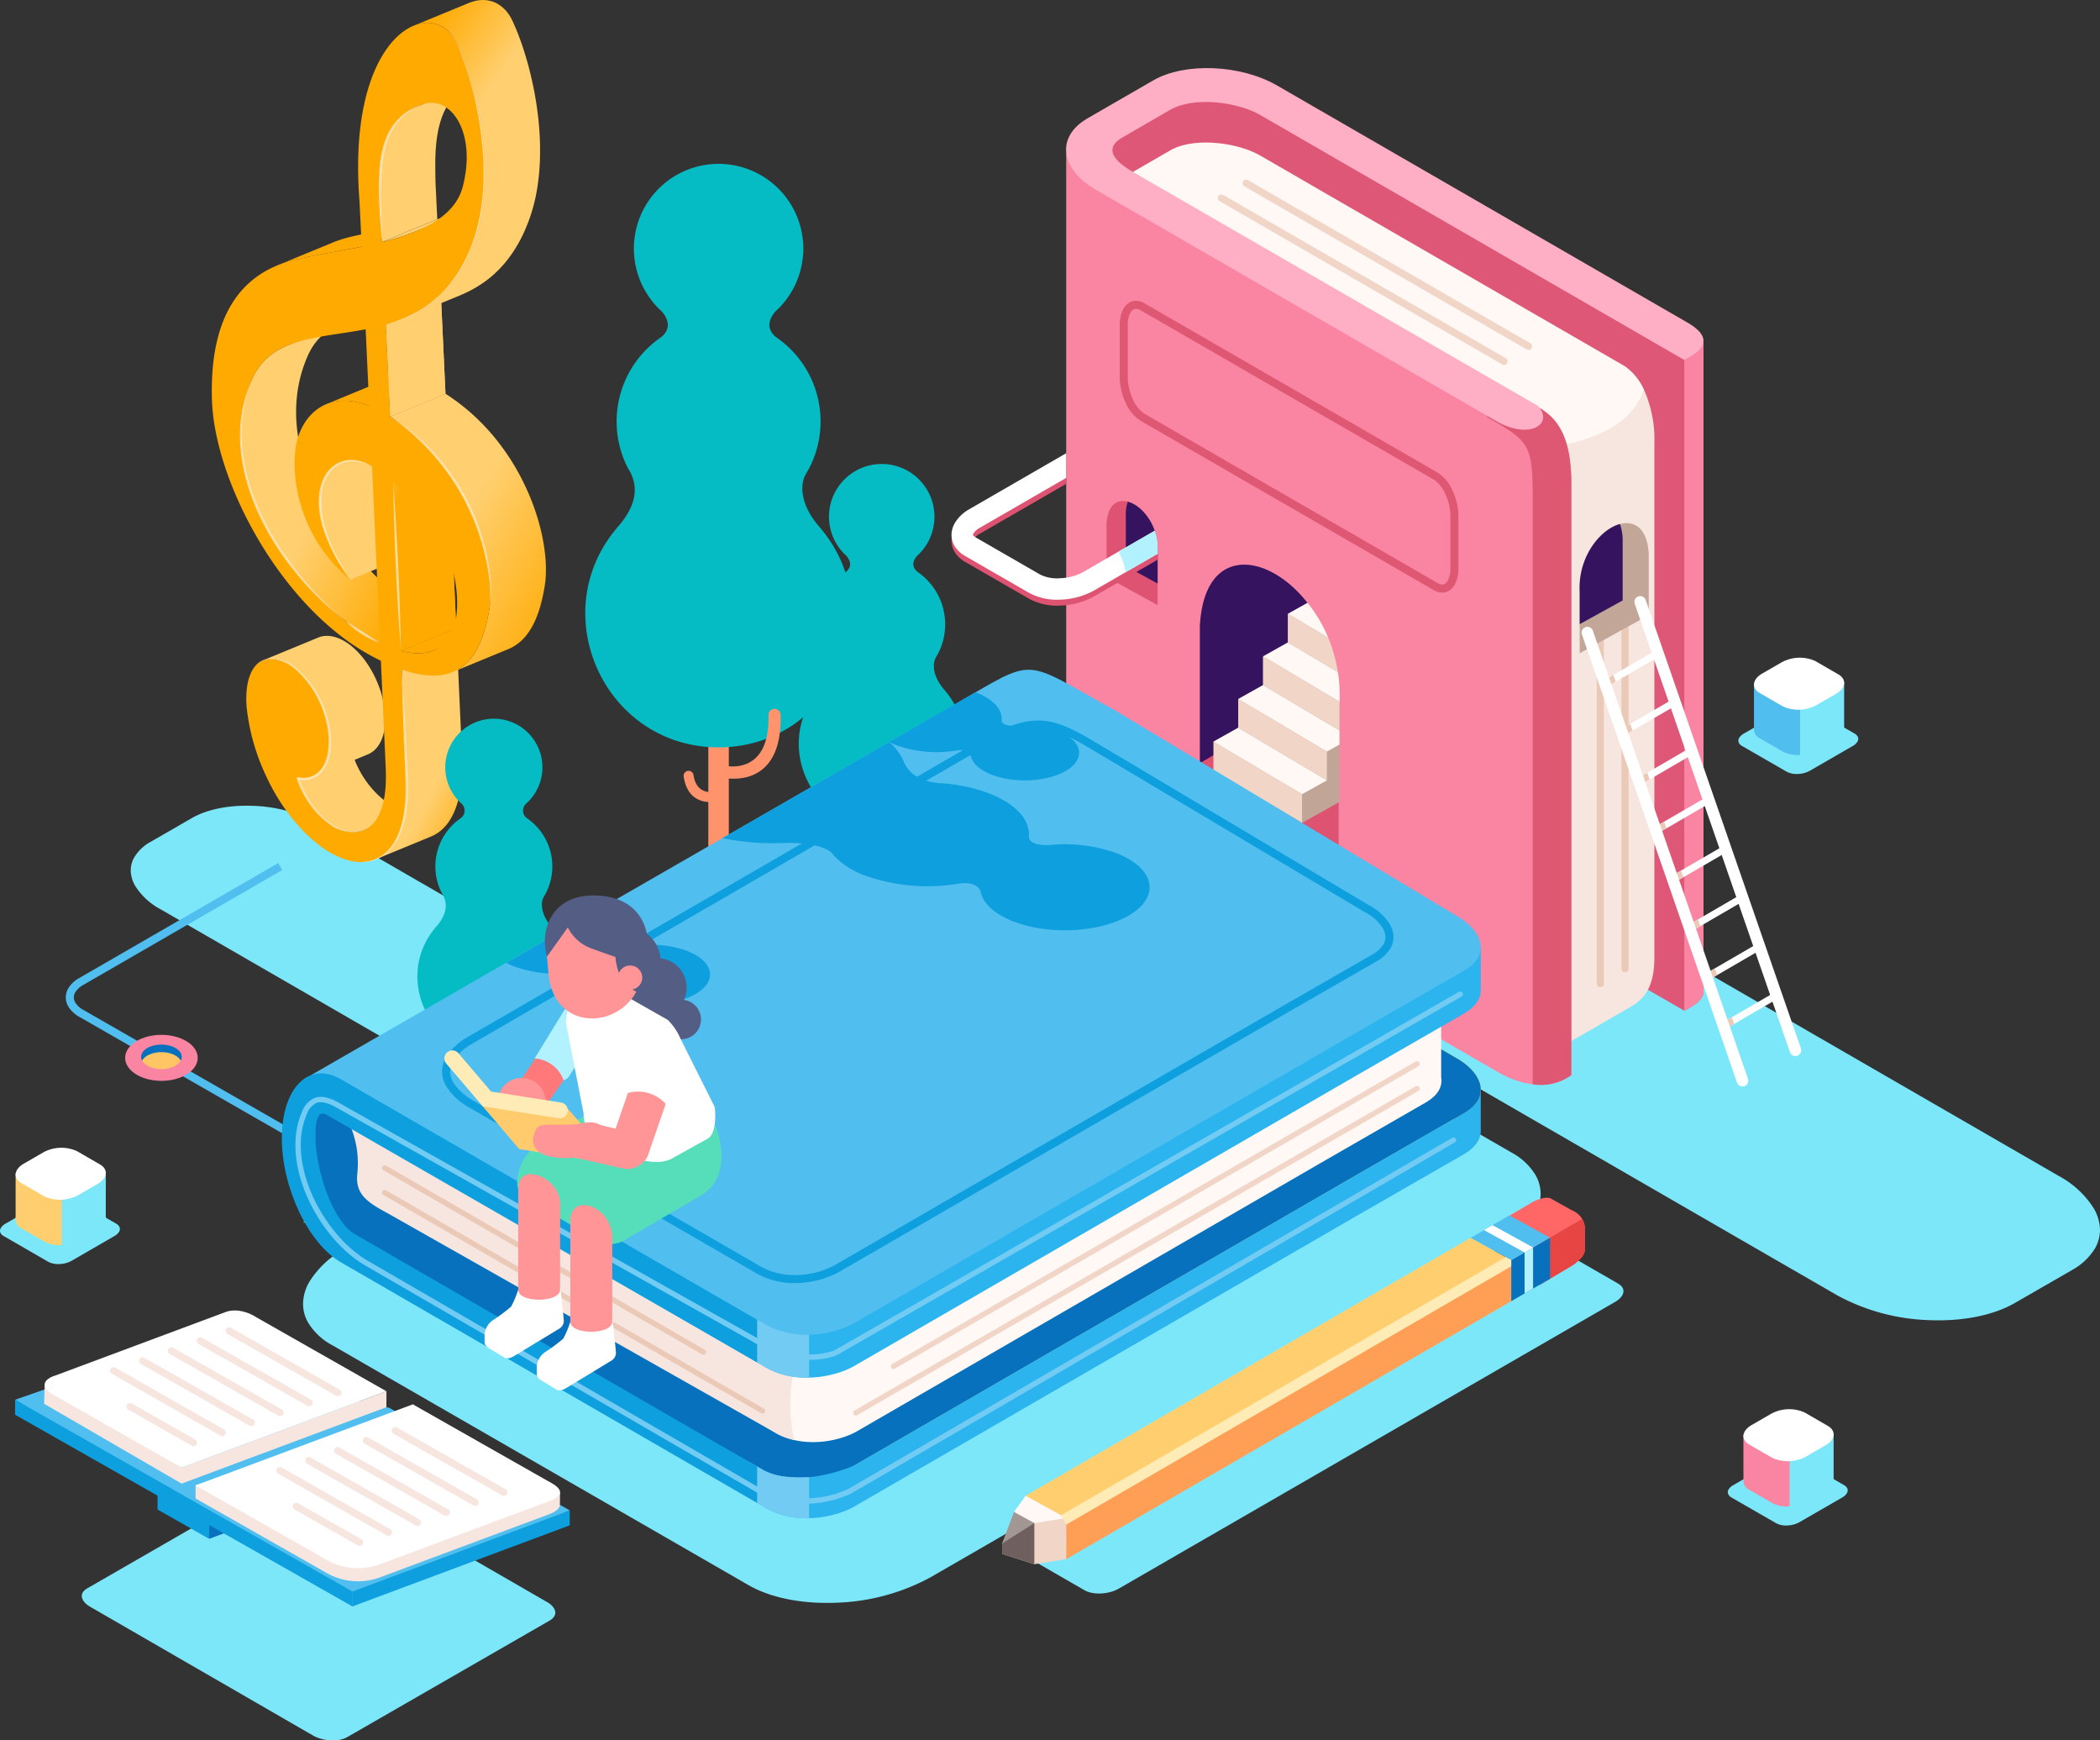 <svg xmlns="http://www.w3.org/2000/svg" xmlns:xlink="http://www.w3.org/1999/xlink" width="429.027" height="355.488" viewBox="0 0 429.027 355.488">
  <rect x="0" y="0" width="429.027" height="355.488" fill="#333333" stroke="none"/>
  <defs>
    <linearGradient id="linear-gradient" x1="-2.518" y1="1.959" x2="-1.214" y2="1.959" gradientUnits="objectBoundingBox">
      <stop offset="0" stop-color="#ffcf70"/>
      <stop offset="0.5" stop-color="#ffcf70"/>
      <stop offset="1" stop-color="#fa0"/>
    </linearGradient>
    <linearGradient id="linear-gradient-2" x1="-2.657" y1="2.451" x2="-2.148" y2="3.683" xlink:href="#linear-gradient"/>
    <linearGradient id="linear-gradient-3" x1="-0.529" y1="3.836" x2="-0.311" y2="5.068" xlink:href="#linear-gradient"/>
    <linearGradient id="linear-gradient-4" x1="-0.771" y1="2.096" x2="-0.202" y2="2.964" xlink:href="#linear-gradient"/>
    <linearGradient id="linear-gradient-5" x1="-0.731" y1="1.081" x2="0.135" y2="1.78" xlink:href="#linear-gradient"/>
    <linearGradient id="linear-gradient-6" x1="-1.222" y1="1.452" x2="-0.612" y2="2.266" xlink:href="#linear-gradient"/>
    <linearGradient id="linear-gradient-7" x1="-1.456" y1="2.266" x2="-0.811" y2="3.251" xlink:href="#linear-gradient"/>
    <linearGradient id="linear-gradient-8" x1="-1.539" y1="11.241" x2="-0.584" y2="11.241" xlink:href="#linear-gradient"/>
    <clipPath id="clip-path">
      <path id="パス_10158" data-name="パス 10158" d="M573.34,673.435l11.308-4.665c.542,11.771,1.094,23.844,1.584,34.592l-11.308,4.665C574.434,697.279,573.882,685.206,573.34,673.435Z" transform="translate(-573.34 -668.77)" fill="url(#linear-gradient)"/>
    </clipPath>
    <linearGradient id="linear-gradient-10" x1="-2.221" y1="1.716" x2="-1.353" y2="2.309" xlink:href="#linear-gradient"/>
    <linearGradient id="linear-gradient-11" x1="-1.718" y1="10.835" x2="-0.756" y2="10.835" xlink:href="#linear-gradient"/>
    <clipPath id="clip-path-2">
      <path id="パス_10162" data-name="パス 10162" d="M562.72,444.7l11.308-4.665c.266,5.713.565,12.095.874,18.8L563.594,463.5C563.285,456.8,562.986,450.418,562.72,444.7Z" transform="translate(-562.72 -440.04)" fill="url(#linear-gradient-2)"/>
    </clipPath>
    <linearGradient id="linear-gradient-13" x1="-2.578" y1="2.641" x2="-2.069" y2="3.874" xlink:href="#linear-gradient"/>
    <linearGradient id="linear-gradient-14" x1="-0.603" y1="8.791" x2="-0.913" y2="7.313" xlink:href="#linear-gradient"/>
    <linearGradient id="linear-gradient-15" x1="-1.058" y1="0.85" x2="-0.007" y2="1.952" xlink:href="#linear-gradient"/>
    <linearGradient id="linear-gradient-16" x1="-1.672" y1="8.941" x2="-1.602" y2="9.309" xlink:href="#linear-gradient"/>
    <linearGradient id="linear-gradient-17" x1="-1.727" y1="1.96" x2="-1.529" y2="2.548" xlink:href="#linear-gradient"/>
    <linearGradient id="linear-gradient-18" x1="-1.411" y1="0.145" x2="-0.915" y2="0.389" xlink:href="#linear-gradient"/>
    <linearGradient id="linear-gradient-19" x1="-0.872" y1="1.675" x2="-1.304" y2="0.957" xlink:href="#linear-gradient"/>
    <linearGradient id="linear-gradient-20" x1="-4.204" y1="17.854" x2="-3.156" y2="17.854" gradientUnits="objectBoundingBox">
      <stop offset="0" stop-color="#6ae7b8"/>
      <stop offset="1" stop-color="#05bcc4"/>
    </linearGradient>
    <linearGradient id="linear-gradient-21" x1="-3.123" y1="12.209" x2="-2.076" y2="12.209" xlink:href="#linear-gradient-20"/>
    <linearGradient id="linear-gradient-22" x1="-6.538" y1="17.337" x2="-5.491" y2="17.337" xlink:href="#linear-gradient-20"/>
  </defs>
  <g id="アセット_9" data-name="アセット 9" transform="translate(0 -0.021)" style="isolation: isolate">
    <g id="レイヤー_2" data-name="レイヤー 2" transform="translate(0 0.021)">
      <g id="Layer_1" data-name="Layer 1" transform="translate(0 0)">
        <g id="Layer_1-2" data-name="Layer_1">
          <g id="_1797177018096" data-name=" 1797177018096">
            <g id="グループ_10341" data-name="グループ 10341">
              <path id="パス_10088" data-name="パス 10088" d="M214.915,2172.148l-41.363,23.813c-1.923,1.114-5.131.782-7.008-.3l-45.613-26.347c-1.618-.945-2.453-2.615-.521-3.721l41.353-23.821a6.5,6.5,0,0,1,3.387-.675,8.141,8.141,0,0,1,3.621.979l45.621,26.347a3.7,3.7,0,0,1,1.384,1.277,1.777,1.777,0,0,1,.252.826,1.4,1.4,0,0,1-.207.763,2.321,2.321,0,0,1-.908.854Z" transform="translate(-102.581 -1841.163)" fill="#7de7fa"/>
              <g id="グループ_10307" data-name="グループ 10307" transform="translate(26.713 164.572)">
                <g id="グループ_10306" data-name="グループ 10306">
                  <path id="パス_10089" data-name="パス 10089" d="M311.9,1238.986l-8.313,4.79c-3.271,1.887-7.845,2.713-12.553,2.516a30.02,30.02,0,0,1-13.443-3.64l-80.829-46.682a13.635,13.635,0,0,1-5.14-4.736,6.408,6.408,0,0,1-.926-3.047,5.331,5.331,0,0,1,.745-2.858,8.843,8.843,0,0,1,3.379-3.154l8.313-4.79c3.279-1.9,7.845-2.713,12.553-2.526a30.049,30.049,0,0,1,13.442,3.64l80.829,46.691a13.7,13.7,0,0,1,5.14,4.736,6.409,6.409,0,0,1,.926,3.047,5.406,5.406,0,0,1-.745,2.858A8.918,8.918,0,0,1,311.9,1238.986Z" transform="translate(-190.696 -1174.833)" fill="#7de7fa"/>
                  <path id="パス_10090" data-name="パス 10090" d="M1981.8,1301.786l-11.61,6.686c-4.573,2.642-10.963,3.792-17.55,3.513a41.976,41.976,0,0,1-18.781-5.077L1820.91,1241.67a19.074,19.074,0,0,1-7.179-6.613,9.016,9.016,0,0,1-1.294-4.26,7.416,7.416,0,0,1,1.042-4,12.377,12.377,0,0,1,4.726-4.413l11.61-6.686c4.574-2.642,10.953-3.792,17.54-3.523a41.893,41.893,0,0,1,18.781,5.086l112.944,65.239a19.184,19.184,0,0,1,7.189,6.613,9.115,9.115,0,0,1,1.294,4.269,7.562,7.562,0,0,1-1.042,3.99,12.58,12.58,0,0,1-4.727,4.413Z" transform="translate(-1585.253 -1206.912)" fill="#7de7fa"/>
                  <path id="パス_10091" data-name="パス 10091" d="M447.911,1396.634l85.052,49.01c4.69,2.714,11.242,3.892,18,3.613a43.074,43.074,0,0,0,19.274-5.221L686.12,1377.1a19.61,19.61,0,0,0,7.377-6.784,9.327,9.327,0,0,0,1.329-4.368,7.749,7.749,0,0,0-1.079-4.107,12.778,12.778,0,0,0-4.844-4.521l-85.052-49.01c-4.7-2.714-11.25-3.892-18.008-3.621a43.078,43.078,0,0,0-19.257,5.221l-115.892,66.937a19.692,19.692,0,0,0-7.377,6.794,9.218,9.218,0,0,0-1.321,4.376,7.592,7.592,0,0,0,1.069,4.089,12.858,12.858,0,0,0,4.844,4.529Z" transform="translate(-406.791 -1286.465)" fill="#7de7fa"/>
                </g>
                <path id="パス_10092" data-name="パス 10092" d="M1487.191,1879.5l12.248,7.063c1.923,1.105,5.14.782,7.008-.306l101.479-58.607c1.626-.944,2.453-2.615.53-3.72l-12.257-7.063a6.428,6.428,0,0,0-3.387-.684,8.136,8.136,0,0,0-3.621.979l-101.478,58.615a3.662,3.662,0,0,0-1.392,1.276,1.707,1.707,0,0,0-.242.818,1.4,1.4,0,0,0,.2.773,2.411,2.411,0,0,0,.916.853Z" transform="translate(-1304.613 -1726.334)" fill="#7de7fa"/>
              </g>
              <g id="グループ_10308" data-name="グループ 10308" transform="translate(217.797 13.905)">
                <path id="パス_10093" data-name="パス 10093" d="M1620.486,265.642a16,16,0,0,1,1.761.863l86.642,50.042c.9-.513,4.061-1.932,3.918-4.044V180.148l-97.515-52.118-21.423,4.645-6.748,15.177L1614.357,255.9l6.129,9.741Z" transform="translate(-1582.586 -124.003)" fill="#de5777"/>
                <path id="パス_10094" data-name="パス 10094" d="M2456.37,623.623c.9-.513,4.061-1.932,3.918-4.044V487.224l-3.918-2.094V623.621Z" transform="translate(-2330.068 -431.079)" fill="#fa85a2"/>
                <path id="パス_10095" data-name="パス 10095" d="M2291.064,683.778V578.794a24.954,24.954,0,0,0-2.157-11.034l-17.666,10.2V702.522l14.9-8.6C2288.782,692.4,2291.064,690.122,2291.064,683.778Z" transform="translate(-2170.873 -502.134)" fill="#f6e6df"/>
                <path id="パス_10096" data-name="パス 10096" d="M1727.06,253.579l-74.521-43.042c-4.682-2.705-13.6-3.81-18.385-1.052l-9.8,5.661c-3.576,2.066-2.076,4.565,2.219,7.045L1710,270.374c10.334-1.357,18.358-4.547,20.919-12.077A11.789,11.789,0,0,0,1727.06,253.579Z" transform="translate(-1612.88 -192.671)" fill="#fff8f5"/>
                <path id="パス_10097" data-name="パス 10097" d="M1652.016,275.2l-97.236-52.434V354.361h0c-.269,3.029,1.824,6.3,6.155,8.806l82.392,47.581c.44.261,8.563,5.005,14.656.4V290.417C1657.982,281.772,1653.821,276.911,1652.016,275.2Z" transform="translate(-1554.756 -205.472)" fill="#fa85a2"/>
                <path id="パス_10098" data-name="パス 10098" d="M2179.044,590.672l-.513-.269-1.42-.773-9.471,2.508c8.69,5.023,9.471,5.427,9.471,16.534V728.508a10.6,10.6,0,0,0,7.9-1.887V605.885C2185.1,594.716,2180.94,591.993,2179.044,590.672Z" transform="translate(-2081.785 -520.94)" fill="#de5873"/>
                <path id="パス_10099" data-name="パス 10099" d="M1681.731,151.269l-83.82-48.416c-7.458-4.313-18.861-4.781-25.323-1.052l-13.443,7.763c-6.461,3.739-5.643,10.324,1.815,14.629l81.71,47.194c6.776,3.918,11.853.6,8.545-3.082l-82.742-47.787c-4.3-2.479-5.8-4.969-2.219-7.036l9.8-5.671c4.781-2.758,13.7-1.653,18.385,1.052l86.642,50.042c1.348-.763,7.719-3.558.647-7.637Z" transform="translate(-1554.783 -99.284)" fill="#feafc5"/>
                <path id="パス_10100" data-name="パス 10100" d="M2330.167,890.7a.728.728,0,1,1-1.457,0V805.924a.728.728,0,1,1,1.457,0Zm5.042-3.037a.729.729,0,0,1-1.457,0V802.878a.729.729,0,0,1,1.457,0Z" transform="translate(-2220.292 -703.69)" fill="#ebc9b7"/>
                <path id="パス_10101" data-name="パス 10101" d="M1781.588,263.294a.73.73,0,0,1,.729-1.266l57.689,33.329a.723.723,0,0,1,.269.989.733.733,0,0,1-1,.269Zm-5.042,3.037a.723.723,0,0,1-.269-.989.733.733,0,0,1,1-.269l57.69,33.32a.731.731,0,1,1-.729,1.266Z" transform="translate(-1745.163 -239.147)" fill="#f1d5c7"/>
                <path id="パス_10102" data-name="パス 10102" d="M1697.184,475.14l-59.91-34.6a1.863,1.863,0,0,0-.908-.279,1.052,1.052,0,0,0-.593.179,1.627,1.627,0,0,0-.548.6,5.1,5.1,0,0,0-.539,2.516v10.7a10.94,10.94,0,0,0,1.042,4.492,6.733,6.733,0,0,0,2.372,2.947l59.9,34.587a1.8,1.8,0,0,0,.916.287,1.072,1.072,0,0,0,.593-.179,1.825,1.825,0,0,0,.548-.611,5.2,5.2,0,0,0,.529-2.516v-10.7a10.845,10.845,0,0,0-1.042-4.493,6.646,6.646,0,0,0-2.363-2.939ZM1638.1,439.134l59.9,34.587a8.263,8.263,0,0,1,3.029,3.666,12.532,12.532,0,0,1,1.2,5.185v10.7a6.729,6.729,0,0,1-.755,3.334,3.561,3.561,0,0,1-1.069,1.168,2.745,2.745,0,0,1-1.492.45,3.533,3.533,0,0,1-1.734-.513l-59.91-34.6a8.288,8.288,0,0,1-3.029-3.658,12.537,12.537,0,0,1-1.2-5.194v-10.7a6.777,6.777,0,0,1,.763-3.334,3.417,3.417,0,0,1,1.069-1.159,2.666,2.666,0,0,1,1.492-.45,3.46,3.46,0,0,1,1.734.513Z" transform="translate(-1622.074 -391.085)" fill="#de5873"/>
              </g>
              <path id="パス_10103" data-name="パス 10103" d="M146.236,1317.142l-47.5-27.245a6.036,6.036,0,0,1-2.274-2.139,3.61,3.61,0,0,1,0-3.676,5.91,5.91,0,0,1,2.274-2.139l40.626-23.463.808,1.42-40.626,23.463a4.311,4.311,0,0,0-1.653,1.527,1.993,1.993,0,0,0-.287,1.024,2.031,2.031,0,0,0,.287,1.034,4.235,4.235,0,0,0,1.653,1.518l47.5,27.245-.808,1.429Z" transform="translate(-82.518 -1082.19)" fill="#50beef"/>
              <g id="グループ_10309" data-name="グループ 10309" transform="translate(25.565 211.373)">
                <path id="パス_10104" data-name="パス 10104" d="M189.913,1508.92c-4.089,0-7.413,2.1-7.413,4.7s3.324,4.7,7.413,4.7,7.413-2.1,7.413-4.7S194,1508.92,189.913,1508.92Z" transform="translate(-182.5 -1508.92)" fill="#fa85a2"/>
                <path id="パス_10105" data-name="パス 10105" d="M209.932,1523.16c-2.292,0-4.152,1.123-4.152,2.5a1.576,1.576,0,0,0,.207.773h7.89a1.583,1.583,0,0,0,.207-.773C214.084,1524.283,212.224,1523.16,209.932,1523.16Z" transform="translate(-202.519 -1521.165)" fill="#0771bd"/>
                <path id="パス_10106" data-name="パス 10106" d="M207.26,1535.864c.539,1.006,2.1,1.734,3.945,1.734s3.405-.728,3.945-1.734c-.539-1.006-2.1-1.734-3.945-1.734S207.8,1534.859,207.26,1535.864Z" transform="translate(-203.792 -1530.599)" fill="#ffc564"/>
              </g>
              <g id="グループ_10311" data-name="グループ 10311" transform="translate(352.985 287.83)">
                <path id="パス_10107" data-name="パス 10107" d="M2520.565,2132.869l9.122,5.248a4.307,4.307,0,0,0,2.3.458,5.486,5.486,0,0,0,2.453-.665l8.752-5.051a2.571,2.571,0,0,0,.944-.871,1.23,1.23,0,0,0,.171-.557.915.915,0,0,0-.135-.521,1.622,1.622,0,0,0-.62-.576l-9.111-5.257a4.414,4.414,0,0,0-2.3-.458,5.5,5.5,0,0,0-2.463.666l-8.752,5.058a2.494,2.494,0,0,0-.945.863,1.268,1.268,0,0,0-.171.557.98.98,0,0,0,.145.521,1.6,1.6,0,0,0,.61.585Z" transform="translate(-2519.81 -2114.821)" fill="#7de7fa"/>
                <g id="グループ_10310" data-name="グループ 10310" transform="translate(3.191)">
                  <path id="パス_10108" data-name="パス 10108" d="M2548.493,2105.2l-4.708-2.723a2.037,2.037,0,0,1-1.186-1.752l-.009-9.489,9.435-.126,1.15,8.834-1.15,5.921a6.491,6.491,0,0,1-3.532-.665Z" transform="translate(-2542.59 -2086.012)" fill="#fa85a2"/>
                  <path id="パス_10109" data-name="パス 10109" d="M2609.94,2090.406l8.995-.116v9.49a2.96,2.96,0,0,1-1.689,2.165l-3.918,2.266a7.918,7.918,0,0,1-3.387.952v-14.755Z" transform="translate(-2600.506 -2085.306)" fill="#7de7fa"/>
                  <path id="パス_10110" data-name="パス 10110" d="M2548.521,2064.665l-4.709-2.713c-1.76-1.024-1.545-2.822.495-4l3.926-2.265a7.716,7.716,0,0,1,6.911-.287l4.708,2.723c1.771,1.016,1.545,2.822-.494,3.99l-3.918,2.274a7.73,7.73,0,0,1-6.918.278Z" transform="translate(-2542.618 -2054.714)" fill="#fff"/>
                </g>
              </g>
              <g id="グループ_10313" data-name="グループ 10313" transform="translate(0 234.433)">
                <path id="パス_10111" data-name="パス 10111" d="M.755,1751.67l9.111,5.258a4.416,4.416,0,0,0,2.3.458,5.5,5.5,0,0,0,2.463-.666l8.752-5.058a2.494,2.494,0,0,0,.944-.863,1.257,1.257,0,0,0,.171-.557.986.986,0,0,0-.144-.521,1.6,1.6,0,0,0-.611-.584l-9.121-5.248a4.425,4.425,0,0,0-2.3-.468,5.485,5.485,0,0,0-2.453.674l-8.752,5.05a2.574,2.574,0,0,0-.944.871,1.257,1.257,0,0,0-.171.558,1.073,1.073,0,0,0,.134.521,1.616,1.616,0,0,0,.621.576Z" transform="translate(0 -1733.629)" fill="#7de7fa"/>
                <g id="グループ_10312" data-name="グループ 10312" transform="translate(3.191)">
                  <path id="パス_10112" data-name="パス 10112" d="M28.682,1724.04l-4.708-2.714a2.046,2.046,0,0,1-1.195-1.761v-9.479l9.426-.126,1.15,8.834-1.15,5.922a6.38,6.38,0,0,1-3.523-.674Z" transform="translate(-22.779 -1704.858)" fill="#ffcf6f"/>
                  <path id="パス_10113" data-name="パス 10113" d="M90.06,1709.246l8.995-.116v9.489a2.9,2.9,0,0,1-1.681,2.157l-3.927,2.274a7.873,7.873,0,0,1-3.387.953v-14.755Z" transform="translate(-80.635 -1704.144)" fill="#7de7fa"/>
                  <path id="パス_10114" data-name="パス 10114" d="M28.687,1683.489l-4.708-2.723c-1.771-1.016-1.545-2.813.494-3.99l3.918-2.264a7.7,7.7,0,0,1,6.919-.287l4.708,2.723c1.761,1.015,1.537,2.813-.495,3.989L35.6,1683.2A7.717,7.717,0,0,1,28.687,1683.489Z" transform="translate(-22.783 -1673.536)" fill="#fff"/>
                </g>
              </g>
              <g id="グループ_10315" data-name="グループ 10315" transform="translate(355.141 134.334)">
                <path id="パス_10115" data-name="パス 10115" d="M2535.957,1037.116l9.121,5.257a4.37,4.37,0,0,0,2.3.458,5.482,5.482,0,0,0,2.453-.666l8.752-5.058a2.488,2.488,0,0,0,.944-.863,1.256,1.256,0,0,0,.171-.557,1.074,1.074,0,0,0-.134-.521,1.7,1.7,0,0,0-.621-.584l-9.121-5.248a4.28,4.28,0,0,0-2.292-.458,5.5,5.5,0,0,0-2.462.665l-8.753,5.05a2.574,2.574,0,0,0-.944.871,1.253,1.253,0,0,0-.171.558.982.982,0,0,0,.145.521,1.523,1.523,0,0,0,.611.576Z" transform="translate(-2535.2 -1019.08)" fill="#7de7fa"/>
                <g id="グループ_10314" data-name="グループ 10314" transform="translate(3.192)">
                  <path id="パス_10116" data-name="パス 10116" d="M2563.892,1009.45l-4.708-2.723a2.045,2.045,0,0,1-1.195-1.761v-9.479l9.434-.126,1.15,8.834-1.15,5.921A6.487,6.487,0,0,1,2563.892,1009.45Z" transform="translate(-2557.989 -990.263)" fill="#50beef"/>
                  <path id="パス_10117" data-name="パス 10117" d="M2625.331,994.646l8.986-.116v9.489a2.9,2.9,0,0,1-1.682,2.157l-3.926,2.274a7.871,7.871,0,0,1-3.379.952V994.648Z" transform="translate(-2615.897 -989.549)" fill="#7de7fa"/>
                  <path id="パス_10118" data-name="パス 10118" d="M2563.921,968.924l-4.708-2.713c-1.761-1.024-1.545-2.821.494-4l3.927-2.264a7.716,7.716,0,0,1,6.91-.287l4.708,2.723c1.77,1.016,1.545,2.813-.495,3.99l-3.927,2.264A7.685,7.685,0,0,1,2563.921,968.924Z" transform="translate(-2558.018 -958.974)" fill="#fff"/>
                </g>
              </g>
              <g id="グループ_10324" data-name="グループ 10324" transform="translate(194.388 92.569)">
                <g id="グループ_10322" data-name="グループ 10322" transform="translate(31.68 9.767)">
                  <g id="グループ_10319" data-name="グループ 10319">
                    <g id="グループ_10317" data-name="グループ 10317" transform="translate(19.06 12.994)">
                      <path id="パス_10119" data-name="パス 10119" d="M1749.86,865.374V835.829c1.329-24.863,29.6-9.031,28.279,15.626v29.518Z" transform="translate(-1749.86 -823.309)" fill="#35135f"/>
                      <path id="パス_10120" data-name="パス 10120" d="M1749.86,1014.1v-1.527l28.234-16.31a29.83,29.83,0,0,1,.045,3.918V1029.7Z" transform="translate(-1749.86 -972.032)" fill="#de5372"/>
                      <g id="グループ_10316" data-name="グループ 10316" transform="translate(2.776 7.783)">
                        <path id="パス_10121" data-name="パス 10121" d="M1795.435,921.676l.017-8.724-.34-6.057-1.978-7.035-4.2-4.062-4.044-.826v5.858l-5.068,2.849v5.858l-5.068,2.849v5.858l-5.077,2.849,18.1,16.6,7.665-4.3Z" transform="translate(-1769.68 -892.715)" fill="#c1a597"/>
                        <path id="パス_10122" data-name="パス 10122" d="M1787.778,917.986l-18.1-10.739,5.077-2.848,18.1,10.747Zm1.142-39.116a29.5,29.5,0,0,1,4.214,7.144l-8.24-4.889Zm6.192,14.179a31.3,31.3,0,0,1,.342,6.056l-15.626-9.274,5.068-2.848Zm.324,11.907v2.876l-2.579,1.447-18.1-10.739,5.068-2.848,15.608,9.265Z" transform="translate(-1769.68 -878.87)" fill="#fff8f5"/>
                        <path id="パス_10123" data-name="パス 10123" d="M1769.68,926.96V921.1l18.1,10.739V937.7Zm23.453-27.092a30.79,30.79,0,0,1,1.977,7.036l-10.216-6.066V894.98l8.24,4.889Zm2.318,13.092c-.008.126-.008.252-.018.377v5.473l-15.608-9.265v-5.858Zm-20.694,5.292v-5.858l18.1,10.739V929l-18.1-10.747Z" transform="translate(-1769.68 -892.723)" fill="#f1d5c7"/>
                      </g>
                    </g>
                    <g id="グループ_10318" data-name="グループ 10318">
                      <path id="パス_10124" data-name="パス 10124" d="M1613.8,746.061V735.169c.485-9.174,10.918-3.334,10.432,5.76v10.892Z" transform="translate(-1613.8 -730.549)" fill="#de5372"/>
                      <path id="パス_10125" data-name="パス 10125" d="M1642.305,731.52c2.992.8,6.371,4.978,6.092,10.244v6.487l-6.5-3.576v-10.9A8.087,8.087,0,0,1,1642.305,731.52Z" transform="translate(-1637.964 -731.384)" fill="#35135f"/>
                    </g>
                  </g>
                  <g id="グループ_10320" data-name="グループ 10320" transform="translate(96.64 4.509)">
                    <path id="パス_10126" data-name="パス 10126" d="M2317.8,781.538V768.985c-.665-12.41-14.763-4.511-14.107,7.791v12.545l14.107-7.782Z" transform="translate(-2303.672 -762.735)" fill="#c2a698"/>
                    <path id="パス_10127" data-name="パス 10127" d="M2311.927,764.1c-4.044,1.079-8.608,6.721-8.231,13.847v6.6l8.779-4.844V767.147a10.856,10.856,0,0,0-.548-3.047Z" transform="translate(-2303.674 -763.909)" fill="#35135f"/>
                  </g>
                  <g id="グループ_10321" data-name="グループ 10321" transform="translate(97.049 19.448)">
                    <path id="パス_10128" data-name="パス 10128" d="M2383.736,870.946a1.183,1.183,0,1,1,2.239-.763l31.7,91.558a1.187,1.187,0,0,1-.737,1.5,1.172,1.172,0,0,1-1.5-.737l-31.7-91.558Z" transform="translate(-2372.873 -869.383)" fill="#fff"/>
                    <path id="パス_10129" data-name="パス 10129" d="M2370.968,1018.194a.711.711,0,0,1,.71,1.231l-10.558,6.137a.717.717,0,0,1-.971-.26.708.708,0,0,1,.26-.971Zm-24.21-69.912a.713.713,0,0,1,.719,1.231l-10.558,6.137a.713.713,0,0,1-.719-1.231Zm3.46,9.994a.711.711,0,0,1,.71,1.231l-10.558,6.129a.71.71,0,0,1-.971-.26.718.718,0,0,1,.26-.971Zm3.46,9.982a.711.711,0,1,1,.71,1.231l-10.558,6.137a.718.718,0,0,1-.971-.261.708.708,0,0,1,.26-.971Zm3.458,9.992a.711.711,0,1,1,.71,1.231l-10.558,6.129a.711.711,0,1,1-.711-1.232Zm3.452,9.984a.713.713,0,1,1,.719,1.231l-10.558,6.129a.711.711,0,1,1-.71-1.231Zm3.458,9.984a.713.713,0,0,1,.719,1.231l-10.558,6.137a.713.713,0,0,1-.719-1.231Zm3.46,9.992a.711.711,0,1,1,.71,1.231l-10.55,6.129a.713.713,0,1,1-.719-1.231Z" transform="translate(-2331.753 -937.151)" fill="#fff"/>
                    <path id="パス_10130" data-name="パス 10130" d="M2364.841,1055.476l-1.806,1.052a.706.706,0,0,1-.306.09l-.449-1.294.045-.026,2.04-1.187ZM2340.156,984.2l.476,1.366-1.8,1.052a.676.676,0,0,1-.305.09l-.45-1.294.037-.027Zm3.46,9.984.476,1.374-1.805,1.042a.742.742,0,0,1-.305.1l-.45-1.3.045-.027Zm3.46,9.992.476,1.366-1.806,1.052a.713.713,0,0,1-.306.09l-.449-1.294.044-.027Zm3.459,9.982.476,1.374-1.806,1.042a.793.793,0,0,1-.306.1l-.449-1.3.045-.027Zm3.46,9.993.468,1.366-1.8,1.042a.655.655,0,0,1-.305.1l-.45-1.3.045-.026,2.04-1.177Zm3.45,9.982.476,1.366-1.8,1.052a.8.8,0,0,1-.3.089l-.45-1.294.036-.027Zm3.46,9.984.476,1.374-1.8,1.042a.834.834,0,0,1-.315.1l-.449-1.3.045-.027,2.04-1.187Z" transform="translate(-2333.669 -968.116)" fill="#ebc9b7"/>
                    <path id="パス_10131" data-name="パス 10131" d="M2306.656,915.446a1.182,1.182,0,0,1,2.237-.764l31.7,91.558a1.182,1.182,0,0,1-2.237.763l-31.7-91.557Z" transform="translate(-2306.594 -907.647)" fill="#fff"/>
                  </g>
                </g>
                <g id="グループ_10323" data-name="グループ 10323">
                  <path id="パス_10132" data-name="パス 10132" d="M1392.688,686.683l13.039,7.521a7.866,7.866,0,0,0,4.1.773h.008a10.562,10.562,0,0,0,4.7-1.25l14.944-8.626a11.808,11.808,0,0,1,.3,3.271v1.608l-13.048,7.53a15.219,15.219,0,0,1-6.713,1.834,12.1,12.1,0,0,1-6.461-1.357l-13.039-7.521a5.913,5.913,0,0,1-2.247-2.121v-.008a4.417,4.417,0,0,1-.6-2.426,5,5,0,0,1,.692-2.237,8.026,8.026,0,0,1,2.965-2.821l19.769-11.421v5.05l-17.586,10.155a3.626,3.626,0,0,0-1.366,1.213.741.741,0,0,0-.108.269l.018.037a1.686,1.686,0,0,0,.638.529Z" transform="translate(-1387.66 -668.225)" fill="#de5372"/>
                  <path id="パス_10133" data-name="パス 10133" d="M1392.68,678.075l13.039,7.521a7.781,7.781,0,0,0,4.1.773h.008a10.559,10.559,0,0,0,4.7-1.25l14.638-8.447a11.306,11.306,0,0,1,.6,4.3v.4l-13.048,7.53a15.217,15.217,0,0,1-6.713,1.834,12.1,12.1,0,0,1-6.461-1.357l-13.039-7.513a6,6,0,0,1-2.247-2.129v-.008a4.416,4.416,0,0,1-.6-2.426,5,5,0,0,1,.692-2.237,7.948,7.948,0,0,1,2.966-2.813l19.769-11.421v5.042l-17.586,10.155a3.632,3.632,0,0,0-1.366,1.213.75.75,0,0,0-.108.269l.018.036a1.684,1.684,0,0,0,.637.53Z" transform="translate(-1387.651 -660.83)" fill="#fff"/>
                  <path id="パス_10134" data-name="パス 10134" d="M1631,778.207l7.423-4.277a11.3,11.3,0,0,1,.6,4.3v.395l-6.55,3.784a11.336,11.336,0,0,0-1.474-4.205Z" transform="translate(-1596.911 -758.087)" fill="#b2f2fe"/>
                </g>
              </g>
              <g id="グループ_10325" data-name="グループ 10325" transform="translate(3.082 267.671)">
                <path id="_276473520" data-name=" 276473520" d="M349.42,2106.866v-3.045l-44.391,16.561-.008,3.045Z" transform="translate(-265.373 -2076.783)" fill="#0771bd"/>
                <path id="_276473520_0" data-name=" 276473520 0" d="M135.322,2005.92l-36.87-20.947L48.976,1973.92,22,1983.31l68.913,42.216Z" transform="translate(-22 -1965.079)" fill="#50beef"/>
                <path id="_276473448" data-name=" 276473448" d="M92.378,2035.856,64.4,2018.89l-.116,3.917,28.09,16.31,41.847-15.608v-3.263Z" transform="translate(-58.357 -2003.75)" fill="#f6e6df"/>
                <path id="_276473376" data-name=" 276473376" d="M108.348,1912.191c-1.708-1.114-4.268-1.869-6.4-1.016l-34.739,12.949c-2.049.629-3.316,2.166-.35,3.882l26.229,14.908,41.839-15.608-26.581-15.114Z" transform="translate(-59.069 -1910.808)" fill="#fff"/>
                <path id="_276473448_1" data-name=" 276473448 1" d="M54.053,2059.174,22,2040.95v3.065l32.053,18.205Z" transform="translate(-22 -2022.719)" fill="#0d9fde"/>
                <path id="_276473520_2" data-name=" 276473520 2" d="M558.34,2205.4v-3.045l-44.39,16.561-.01,3.046Z" transform="translate(-445.027 -2161.51)" fill="#0d9fde"/>
                <path id="_276473448_3" data-name=" 276473448 3" d="M277.206,2186.028,238.63,2164.11v3.055l38.567,21.908Z" transform="translate(-208.284 -2128.626)" fill="#0d9fde"/>
                <path id="_276473448_4" data-name=" 276473448 4" d="M240.32,2185.193l-10.55-6v3.064l10.541,5.984Z" transform="translate(-200.665 -2141.594)" fill="#0d9fde"/>
                <path id="_276473376_5" data-name=" 276473376 5" d="M359.657,2082.14l-30.076-15.34-44.391,13.865v2.678l27.039,15.376a13,13,0,0,0,10.908.647l34.129-12.734c1.734-.647,2.355-1.295,2.363-2.121l.027-2.372Z" transform="translate(-248.321 -2044.948)" fill="#f6e6df"/>
                <path id="_276473376_6" data-name=" 276473376 6" d="M357.33,2063.442l-27.749-15.752-44.391,16.552,27.039,15.366a13,13,0,0,0,10.908.647l34.129-12.724c3.064-1.15,3.279-2.435.063-4.09Z" transform="translate(-248.321 -2028.515)" fill="#fff"/>
                <path id="パス_10135" data-name="パス 10135" d="M420.315,2103.743a.727.727,0,0,1-.71,1.268l-12.958-7.36a.739.739,0,0,1-.269-1,.728.728,0,0,1,.989-.269l12.949,7.36Zm29.5-10.2a.727.727,0,0,1-.71,1.268l-22.222-12.626a.738.738,0,0,1-.269-1,.73.73,0,0,1,.989-.269l22.213,12.626Zm-5.895,2.04a.729.729,0,0,1-.72,1.268l-22.213-12.626a.728.728,0,1,1,.719-1.266l22.213,12.626Zm-5.9,2.039a.726.726,0,0,1,.279.989.736.736,0,0,1-1,.279l-22.213-12.626a.728.728,0,0,1,.72-1.266l22.213,12.626Zm-5.895,2.04a.729.729,0,0,1-.72,1.268L409.19,2088.3a.726.726,0,1,1,.71-1.267l22.222,12.626Zm-5.9,2.04a.729.729,0,0,1-.72,1.267l-22.213-12.625a.728.728,0,0,1,.72-1.266L426.22,2101.7Z" transform="translate(-349.56 -2057.008)" fill="#f6e6df"/>
                <path id="パス_10136" data-name="パス 10136" d="M177.967,1958.3a.722.722,0,1,1-.71,1.258L164.3,1952.2a.725.725,0,1,1,.72-1.258l12.949,7.36Zm29.5-10.2a.722.722,0,1,1-.71,1.258l-22.222-12.626a.728.728,0,0,1-.269-.989.72.72,0,0,1,.989-.269l22.213,12.626Zm-5.895,2.04a.725.725,0,1,1-.72,1.258l-22.213-12.626a.724.724,0,1,1,.719-1.258l22.213,12.625Zm-5.9,2.04a.724.724,0,1,1-.719,1.258l-22.213-12.626a.725.725,0,1,1,.72-1.258l22.213,12.626Zm-5.895,2.04a.728.728,0,0,1,.269.989.721.721,0,0,1-.989.269l-22.213-12.626a.722.722,0,1,1,.71-1.258Zm-5.9,2.039a.725.725,0,0,1-.72,1.258l-22.213-12.626a.725.725,0,1,1,.72-1.258Z" transform="translate(-141.159 -1931.937)" fill="#f6e6df"/>
              </g>
              <g id="グループ_10326" data-name="グループ 10326" transform="translate(204.744 244.648)">
                <path id="パス_10137" data-name="パス 10137" d="M1461.58,2192.758v-2.139l4.808-9.758,8.689,4.331-.4,8.626-6.532,1.042Z" transform="translate(-1461.58 -2120.007)" fill="#f1d5c7"/>
                <path id="パス_10138" data-name="パス 10138" d="M1461.58,2224.532v-2.139l3.191-4.582,3.379.35v8.474Z" transform="translate(-1461.58 -2151.781)" fill="#6f605f"/>
                <path id="パス_10139" data-name="パス 10139" d="M1478.78,2184.184l2.4-3.324,8.286,4.564-6.524,1.042Z" transform="translate(-1476.371 -2120.007)" fill="#fff8f5"/>
                <path id="パス_10140" data-name="パス 10140" d="M1461.58,2211.024l2.409-6.433,4.16,2.282Z" transform="translate(-1461.58 -2140.413)" fill="#a39793"/>
                <path id="パス_10141" data-name="パス 10141" d="M1555.05,1890.086l40-26.221,50.915-26.455v8.384l-90.9,52.686Z" transform="translate(-1541.956 -1824.669)" fill="#ff9f56"/>
                <path id="パス_10142" data-name="パス 10142" d="M1495.9,1857.506l90.9-52.676,8.295,4.564-90.9,52.676Z" transform="translate(-1491.093 -1796.653)" fill="#ffcf6f"/>
                <path id="パス_10143" data-name="パス 10143" d="M2196.783,1761.785l.718,2.463,6.453-3.819s2.813-1.645,2.813-3.442v-4.169a4.163,4.163,0,0,0-2.723-3.819l-4.368-2.453s-1.321-.539-3.981,1l-5.994,3.55,7.081,10.693Z" transform="translate(-2087.702 -1746.455)" fill="#f66"/>
                <path id="パス_10144" data-name="パス 10144" d="M2223.982,1788.438l.719,2.463,6.452-3.819s2.813-1.644,2.813-3.442v-4.169a3.986,3.986,0,0,0-.576-2.022l-12.06,6.992,2.65,4Z" transform="translate(-2114.901 -1773.108)" fill="#e74444"/>
                <path id="パス_10145" data-name="パス 10145" d="M2204.02,1809.334l7.908-4.574v8.384l-7.908,4.573Z" transform="translate(-2100.016 -1796.593)" fill="#0771bd"/>
                <path id="パス_10146" data-name="パス 10146" d="M2144.81,1776.754l7.916-4.574,8.286,4.564-7.908,4.574Z" transform="translate(-2049.1 -1768.577)" fill="#50beef"/>
                <path id="パス_10147" data-name="パス 10147" d="M2223.46,1819.956l1.735-1.016v8.393l-1.735,1.007Z" transform="translate(-2116.733 -1808.786)" fill="#b2f2fe"/>
                <path id="パス_10148" data-name="パス 10148" d="M2164.25,1787.426l1.743-1.006,8.286,4.555-1.744,1.016Z" transform="translate(-2065.818 -1780.822)" fill="#fff"/>
                <path id="パス_10149" data-name="パス 10149" d="M1547.28,1885.677l90.9-52.757,1.087.629.01,1.259-90.9,52.756Z" transform="translate(-1535.275 -1820.808)" fill="#ffebb5"/>
              </g>
              <g id="グループ_10335" data-name="グループ 10335" transform="translate(43.27)">
                <path id="パス_10150" data-name="パス 10150" d="M447.738,1116.6l11.308-4.665a4.984,4.984,0,0,1-.535.183l-.168.043c-.111.028-.223.052-.335.073-.191.035-.382.06-.577.077-.055,0-.108.014-.161.017-.146.008-.293.006-.441,0-.073,0-.144,0-.217,0s-.148-.014-.223-.02c-.136-.011-.272-.021-.409-.039-.066-.01-.133-.024-.2-.033-.141-.024-.282-.048-.423-.079-.069-.015-.139-.033-.207-.05-.137-.034-.273-.07-.41-.111l-.21-.064c-.185-.059-.37-.122-.555-.193q-.345-.134-.695-.3c-.1-.053-.207-.112-.314-.174-.042-.023-.084-.049-.126-.074-.073-.043-.147-.09-.221-.137l-.143-.093c-.073-.048-.146-.1-.219-.15l-.154-.108c-.113-.082-.227-.165-.342-.254s-.226-.181-.34-.274c-.038-.032-.077-.062-.115-.094-.14-.119-.282-.241-.423-.37l-.073-.068c-.119-.109-.238-.22-.357-.337-.055-.053-.108-.108-.163-.163-.091-.091-.181-.18-.272-.274-.062-.063-.122-.13-.182-.195-.084-.089-.168-.179-.251-.271-.062-.068-.122-.139-.182-.209-.083-.094-.164-.189-.247-.286-.057-.069-.115-.14-.172-.21-.083-.1-.164-.2-.247-.307-.053-.067-.105-.137-.158-.206-.084-.111-.168-.223-.251-.336l-.136-.187c-.1-.143-.2-.287-.3-.434l-.07-.1q-.181-.271-.354-.552c-.031-.049-.059-.1-.09-.147-.085-.14-.169-.283-.252-.427-.039-.07-.08-.139-.119-.209-.059-.1-.115-.211-.172-.317-.077-.143-.151-.286-.225-.432-.043-.085-.086-.172-.128-.259-.154-.315-.3-.636-.44-.965-.092-.22-.179-.441-.263-.667-.007-.02-.015-.038-.022-.057h0c-.091-.247-.178-.5-.258-.748l-11.308,4.665c.031.1.062.189.094.283.053.156.108.311.165.464.007.019.015.038.022.057.084.224.169.446.262.663,0,0,0,0,0,0,.137.329.286.649.44.965.018.038.034.077.052.115s.05.1.076.144c.073.146.148.289.224.43.032.06.063.123.1.183s.052.09.077.136l.118.209c.034.059.067.121.1.179.049.084.1.165.151.248.029.049.059.1.09.147l.042.07c.1.154.193.306.293.454.006.01.013.018.018.027l.071.1c.074.109.148.22.223.326.025.036.052.07.077.106l.134.186c.042.059.084.118.128.175s.084.108.126.164.105.137.158.2c.028.036.056.074.084.109.053.067.108.132.161.2s.115.141.172.21c.021.024.041.051.06.074.062.073.123.142.185.212l.182.209.046.052c.067.076.136.146.2.219l.183.2.034.036c.078.081.157.157.234.235.055.055.111.112.165.165l.021.021c.112.108.224.212.335.314.025.022.049.048.074.07l0,0c.134.122.268.238.4.35l.02.015c.039.034.078.063.118.1.084.069.167.139.251.2.029.024.059.046.088.069.1.073.189.144.283.213.02.014.039.026.059.042.052.038.1.073.156.109s.091.066.136.1l.081.053q.072.048.143.092l.105.069c.039.024.077.045.115.069l.126.074.069.041c.083.048.165.091.245.133l.063.029c.179.081.357.158.534.228l.1.039c.133.052.266.1.4.146.052.018.1.031.155.048l.21.064c.055.016.109.035.163.051.083.022.165.039.248.06s.139.035.207.051c.029.005.057.015.087.021.112.024.224.039.336.058.066.011.133.025.2.034.014,0,.027.006.041.007.123.017.246.022.368.032.074.005.15.017.224.02h.021c.066,0,.13,0,.195,0,.147,0,.3,0,.441,0H446c.041,0,.081-.013.122-.016a5.263,5.263,0,0,0,.577-.077c.035-.007.073-.007.108-.014.077-.015.151-.039.227-.057.056-.014.113-.027.168-.043a4.954,4.954,0,0,0,.535-.183Z" transform="translate(-416.637 -947.072)" fill="url(#linear-gradient-3)"/>
                <path id="パス_10151" data-name="パス 10151" d="M408.6,945.65c.015-.143.028-.287.038-.431.006-.073.008-.147.013-.22l0-.083c0-.045.006-.089.007-.134.006-.147.01-.294.011-.441s0-.3,0-.455c0-.015,0-.029,0-.045s0-.032,0-.048c0-.123-.007-.245-.013-.368-.008-.159-.018-.317-.031-.476-.006-.077-.014-.153-.021-.23l-.008-.1c-.006-.052-.008-.1-.014-.156-.018-.163-.038-.326-.06-.49s-.046-.319-.071-.479v-.014c-.027-.16-.055-.321-.085-.482s-.063-.321-.1-.482c-.013-.058-.027-.114-.039-.171-.007-.029-.014-.059-.02-.09-.015-.067-.029-.135-.046-.2-.036-.154-.076-.307-.116-.459s-.083-.305-.126-.458l0-.015a.083.083,0,0,0-.006-.017c-.041-.141-.084-.283-.128-.424-.055-.172-.111-.345-.169-.517L407.55,938c-.015-.042-.031-.086-.045-.128-.031-.087-.06-.174-.092-.259q-.149-.4-.312-.8l-.007-.015c-.171-.411-.354-.817-.548-1.216-.008-.018-.015-.036-.024-.053q-.223-.454-.465-.9c-.011-.021-.024-.041-.035-.06s-.038-.066-.056-.1c-.081-.146-.162-.292-.247-.434-.1-.162-.193-.324-.293-.482-.011-.018-.024-.036-.035-.056l-.041-.063c-.074-.118-.149-.234-.226-.349-.1-.153-.2-.3-.308-.451-.029-.042-.06-.083-.091-.125s-.048-.066-.071-.1c-.055-.076-.108-.153-.164-.227-.112-.15-.225-.3-.342-.444l-.143-.175c-.028-.035-.057-.07-.085-.1-.043-.053-.085-.106-.13-.158-.12-.143-.244-.283-.367-.42-.063-.07-.129-.139-.193-.208l-.081-.087c-.032-.034-.063-.069-.1-.1-.122-.126-.245-.249-.37-.371-.1-.094-.195-.184-.291-.273l-.042-.041-.034-.031c-.121-.109-.241-.214-.364-.318s-.242-.2-.364-.3c-.028-.022-.056-.045-.085-.066-.085-.066-.17-.129-.255-.192l-.1-.07-.133-.094c-.034-.024-.067-.048-.1-.07l-.171-.111c-.041-.027-.08-.053-.121-.079l-.046-.029c-.112-.069-.223-.136-.335-.2a.06.06,0,0,0-.01-.005h0c-.118-.066-.234-.13-.352-.189l-.041-.02c-.043-.022-.087-.042-.132-.063-.063-.031-.125-.062-.188-.091l-.077-.032c-.053-.024-.105-.045-.158-.067s-.09-.039-.133-.058-.07-.025-.106-.039c-.057-.023-.116-.044-.174-.065-.035-.013-.069-.027-.1-.038s-.081-.024-.122-.038c-.063-.021-.127-.041-.191-.059-.029-.008-.059-.02-.088-.027s-.081-.019-.122-.029c-.071-.018-.142-.036-.213-.052-.028-.006-.057-.015-.085-.021l-.108-.018c-.081-.015-.163-.029-.242-.042-.032,0-.064-.013-.1-.017s-.055,0-.083-.007c-.1-.011-.2-.02-.294-.026-.035,0-.071-.008-.107-.01h-.045c-.162-.006-.322-.006-.479,0h-.013a.28.28,0,0,0-.031,0,4.6,4.6,0,0,0-.59.077c-.016,0-.032,0-.048.006s-.018.006-.028.007c-.085.018-.17.042-.254.064-.042.011-.084.021-.125.034a3.786,3.786,0,0,0-.367.132l-11.308,4.665c.121-.049.242-.093.367-.132.041-.013.084-.022.125-.034.084-.024.168-.046.253-.064.025-.005.05-.008.074-.013a4.572,4.572,0,0,1,.59-.077.4.4,0,0,0,.043,0c.158-.008.318-.008.479,0,.05,0,.1.006.151.01.1.007.195.014.294.027l.179.024c.081.011.161.027.242.041l.193.039c.07.015.141.034.213.052s.14.036.21.056.126.038.191.059.15.049.226.076l.174.065q.12.046.24.1l.158.067c.088.039.176.081.265.123l.132.063c.13.066.262.136.392.209l.008.006c.127.073.254.15.381.228.041.025.08.052.12.078.091.059.181.119.27.181l.134.094c.119.084.237.171.356.262.289.223.57.462.846.714l.042.039q.389.357.758.748c.027.029.055.057.081.087.235.252.466.514.691.786.028.035.057.07.085.1q.334.41.649.845l.071.1q.324.452.623.926l.042.064c.2.317.391.642.574.971.018.034.038.066.056.1.184.332.357.67.524,1.013.195.4.378.805.548,1.216q.221.531.412,1.074c.015.042.031.085.045.128q.193.551.356,1.108a.075.075,0,0,0,.006.017c.109.377.206.755.293,1.133l.021.09c.085.38.161.761.223,1.139v.007c.062.377.109.751.147,1.123,0,.032.006.065.01.1.034.362.056.722.066,1.076,0,.015,0,.031,0,.045.008.363,0,.723-.014,1.076,0,.028,0,.055,0,.083-.02.356-.052.709-.1,1.052s-.108.663-.181.972c-.006.027-.013.053-.02.081q-.1.426-.235.815c-.011.035-.024.07-.036.1a7.647,7.647,0,0,1-.293.712l-.063.13a6.426,6.426,0,0,1-.34.608c-.013.018-.022.039-.035.059a5.877,5.877,0,0,1-.444.6c-.029.035-.062.064-.092.1a4.988,4.988,0,0,1-.385.385c-.053.048-.108.092-.164.137-.123.1-.249.192-.38.277-.055.036-.108.074-.164.106a4.293,4.293,0,0,1-.572.291l11.308-4.665a4.5,4.5,0,0,0,.572-.291c.056-.034.109-.072.164-.107.13-.085.256-.178.38-.277.055-.045.111-.09.164-.137a4.787,4.787,0,0,0,.387-.386c.031-.034.063-.063.092-.1l.024-.025a5.587,5.587,0,0,0,.41-.553l.01-.017c.013-.018.022-.039.035-.057.084-.133.167-.268.244-.41.034-.063.064-.132.1-.2.021-.043.043-.086.064-.13s.042-.081.062-.125c.063-.14.122-.284.178-.434.018-.049.035-.1.053-.153.013-.034.024-.069.035-.1.02-.056.041-.111.059-.169.043-.136.084-.274.122-.417.02-.074.038-.153.056-.23.007-.028.014-.055.02-.083s.017-.067.025-.1c.031-.137.059-.277.084-.419s.048-.28.067-.425a.159.159,0,0,1,0-.025c.018-.133.035-.266.049-.4Z" transform="translate(-373.245 -797.345)" fill="url(#linear-gradient-4)"/>
                <path id="パス_10152" data-name="パス 10152" d="M390.144,530.913q-.546-.281-1.1-.6l-.23-.133q-.483-.277-.971-.577l-.258-.158c-.387-.242-.775-.493-1.165-.756l-.231-.158q-.53-.361-1.065-.748c-.08-.057-.16-.114-.239-.172q-.5-.366-1-.751c-.161-.125-.322-.255-.485-.384-.423-.336-.848-.679-1.272-1.038l-.031-.025c-.465-.393-.93-.8-1.4-1.223l-.116-.105q-.714-.649-1.425-1.335l-.035-.034q-.708-.687-1.409-1.412l-.1-.1q-.7-.721-1.38-1.477l-.084-.092q-.654-.725-1.293-1.479l-.09-.105q-.62-.733-1.224-1.493l-.052-.066q-.548-.694-1.083-1.406l-.106-.143q-.481-.647-.948-1.308l-.125-.176q-.412-.586-.811-1.186c-.038-.056-.074-.112-.111-.168q-.4-.6-.785-1.217l-.067-.109q-.37-.595-.727-1.2c-.017-.029-.035-.059-.052-.087q-.433-.735-.843-1.485c-.011-.02-.022-.039-.032-.059-.183-.336-.363-.677-.539-1.017l-.132-.256c-.157-.307-.312-.616-.462-.926l-.057-.116q-.513-1.059-.972-2.141l-.055-.126q-.41-.969-.775-1.951c-.034-.088-.064-.178-.1-.266-.074-.206-.148-.412-.22-.618-.039-.112-.077-.224-.115-.338-.069-.2-.136-.41-.2-.615-.035-.108-.07-.217-.1-.325q-.09-.292-.177-.584c-.031-.1-.063-.207-.092-.311-.045-.155-.087-.311-.129-.468-.035-.126-.07-.251-.1-.377-.042-.158-.081-.318-.12-.478-.031-.123-.063-.247-.092-.37-.042-.179-.083-.357-.122-.537-.024-.106-.049-.212-.071-.318-.062-.29-.122-.58-.176-.87-.006-.028-.01-.057-.015-.086q-.074-.393-.139-.787c-.015-.1-.029-.193-.045-.29-.031-.2-.062-.392-.088-.59-.015-.111-.028-.223-.042-.335-.024-.186-.048-.371-.069-.558-.014-.122-.025-.245-.038-.367-.018-.175-.035-.35-.049-.527-.011-.128-.02-.255-.029-.382q-.019-.256-.034-.513c-.007-.129-.014-.258-.02-.387-.007-.169-.014-.338-.018-.507,0-.13-.007-.259-.008-.388,0-.169,0-.339,0-.508,0-.128,0-.255,0-.382q0-.269.013-.538c0-.12.007-.24.011-.36.008-.2.021-.4.034-.608.007-.1.011-.2.018-.3.022-.3.048-.591.078-.887a.073.073,0,0,1,0-.018q.05-.471.116-.939c.013-.094.029-.189.043-.283q.05-.34.109-.681c.02-.113.041-.227.062-.34q.061-.326.13-.651c.022-.105.043-.209.067-.314q.12-.538.262-1.072c.014-.052.029-.1.043-.156q.128-.468.273-.933c.028-.09.056-.179.085-.269.135-.416.277-.832.434-1.247.025-.067.053-.135.078-.2.169-.438.346-.877.539-1.314.01-.022.021-.043.031-.066.116-.258.238-.506.366-.747.034-.065.069-.128.1-.191.161-.294.329-.579.506-.85.043-.066.088-.129.132-.193.084-.123.168-.247.256-.366l.164-.216c.084-.109.17-.217.256-.322l.164-.192c.122-.14.245-.276.371-.408.045-.048.088-.1.134-.141.169-.172.345-.34.524-.5.032-.029.066-.056.1-.084.15-.132.3-.259.459-.384.059-.048.119-.092.179-.139.141-.108.284-.213.43-.315l.168-.118q.3-.2.607-.389c.024-.014.048-.027.07-.041.185-.111.374-.216.565-.319l.2-.105c.158-.081.318-.161.48-.238l.2-.1c.223-.1.448-.2.678-.3l-11.308,4.665q-.345.143-.678.3c-.067.031-.133.063-.2.1-.161.077-.321.157-.479.238l-.2.105c-.19.1-.38.209-.565.319l-.071.041q-.309.187-.605.389l-.17.118c-.144.1-.287.206-.429.314l-.181.14q-.233.185-.458.382c-.032.029-.066.056-.1.085q-.269.242-.523.5c-.046.046-.09.1-.136.143q-.189.2-.37.406c-.028.032-.057.062-.085.094s-.053.067-.08.1c-.087.105-.172.213-.256.322-.055.071-.111.143-.165.216q-.13.179-.256.366c-.036.053-.074.1-.111.157l-.021.036c-.176.272-.345.556-.506.85-.017.031-.035.057-.052.087s-.032.07-.05.1c-.128.242-.249.489-.366.747l-.021.043-.01.022c-.193.437-.371.874-.539,1.314-.017.042-.036.084-.052.128-.01.025-.017.05-.027.076q-.233.622-.434,1.247c-.013.038-.028.076-.039.114s-.029.1-.046.155q-.145.466-.273.934c-.011.041-.024.08-.035.119l-.008.035c-.1.357-.181.714-.262,1.072-.008.035-.018.071-.026.106-.015.07-.027.14-.042.21-.046.216-.09.433-.13.649-.011.063-.027.126-.038.19s-.015.1-.024.15q-.059.34-.109.681c-.011.07-.024.141-.034.211l-.008.071c-.043.312-.083.626-.116.939h0a.088.088,0,0,1,0,.018q-.046.443-.078.887c0,.017,0,.034,0,.049-.006.084-.008.167-.014.251-.013.2-.025.4-.034.605,0,.032,0,.066-.006.1,0,.088,0,.176-.007.265-.006.178-.011.357-.013.535,0,.046,0,.092,0,.139,0,.081,0,.163,0,.244,0,.17,0,.339,0,.509v.175c0,.071.006.143.008.214,0,.168.011.336.018.5,0,.07,0,.139.007.207s.008.121.011.182c.01.169.021.34.034.51.006.08.01.158.015.238,0,.048.01.1.014.144.015.175.032.352.049.527.008.087.015.175.025.262l.013.105c.021.186.045.371.069.558.011.09.021.179.034.269,0,.021.007.043.01.066.027.2.058.394.088.59.014.085.025.172.039.258,0,.011,0,.022.006.032.043.262.09.525.139.787.006.027.01.055.014.081v0q.082.435.176.87a.165.165,0,0,0,.006.025c.021.1.045.195.067.293.041.179.08.359.122.536,0,.014.007.029.01.043.027.109.056.219.083.328.039.158.078.317.12.475.006.018.01.038.014.056.028.108.06.216.09.324.042.156.084.311.129.465.007.022.013.046.02.069.024.081.049.163.073.244q.086.292.176.584c.011.038.022.077.035.115.022.07.046.14.069.21.066.206.133.411.2.615.02.059.038.116.057.175s.039.108.057.163c.072.206.146.412.22.618.027.071.051.143.076.214.007.018.014.035.021.052q.364.983.775,1.951c.008.018.014.036.022.056s.022.046.032.07q.46,1.08.972,2.14l.008.018c.015.034.034.066.049.1q.227.464.462.923l.133.259q.265.511.539,1.016c0,.007.007.013.01.02l.022.039q.41.748.843,1.485l.013.022c.013.022.027.043.039.066q.357.6.727,1.2c.015.025.031.052.048.077.007.01.014.021.02.031.256.411.52.815.784,1.217l.067.105.043.063q.4.6.811,1.187c.024.034.046.068.07.1l.055.076q.467.662.947,1.307l.063.087c.014.02.029.038.045.057q.534.712,1.083,1.405c.011.015.024.031.035.045a.221.221,0,0,0,.017.02q.6.761,1.224,1.493c.013.014.024.03.036.043s.036.041.053.062q.639.754,1.293,1.479c.017.018.034.039.05.057l.034.037q.683.754,1.38,1.476l.043.046.057.058q.7.725,1.409,1.412l.022.022a.09.09,0,0,1,.011.011q.71.687,1.425,1.335l.056.053.059.052q.7.63,1.4,1.223l.013.01.02.016c.424.359.849.7,1.272,1.038.052.041.1.086.154.125l.331.258q.5.387,1,.751l.085.065c.052.038.1.071.154.109q.534.387,1.063.748c.052.035.1.074.155.109l.077.049q.584.393,1.164.755l.092.06c.056.035.111.064.167.1q.487.3.969.577c.052.031.106.064.158.094l.071.039q.555.313,1.1.6c.028.014.056.031.083.045q.315.162.626.312l11.308-4.665c-.235-.113-.472-.235-.709-.357Z" transform="translate(-345.169 -404.602)" fill="url(#linear-gradient-5)"/>
                <path id="パス_10153" data-name="パス 10153" d="M565.561,971.414c.029-.228.06-.455.085-.692.015-.144.025-.3.039-.443.01-.113.021-.225.031-.34.007-.085.015-.167.022-.252.027-.361.046-.733.062-1.112v-.048c0-.053,0-.111,0-.164.011-.32.021-.642.024-.972,0-.12,0-.246,0-.368,0-.16,0-.321,0-.483s0-.3,0-.454c-.008-.357-.02-.721-.036-1.091-.255-5.631-.6-13.293-.995-22.024l-11.308,4.665c.4,8.731.74,16.393.995,22.024.024.531.034,1.041.039,1.545,0,.162,0,.324,0,.483,0,.457-.006.9-.021,1.338,0,.055,0,.113,0,.168-.018.486-.049.954-.085,1.411-.008.115-.02.227-.03.34-.035.388-.076.768-.125,1.135-.008.067-.015.137-.025.2-.057.417-.125.82-.2,1.209-.018.1-.038.19-.057.286q-.1.492-.214.955c-.017.069-.032.14-.05.207-.094.36-.2.708-.3,1.041-.028.086-.058.167-.087.251q-.128.374-.269.727c-.043.108-.087.216-.132.321-.086.2-.177.394-.268.583-.057.119-.113.239-.172.353-.08.154-.165.3-.251.444s-.172.3-.263.443c-.147.228-.3.45-.452.657-.024.031-.047.059-.071.09-.128.165-.261.319-.395.469s-.251.27-.38.4c-.091.09-.181.182-.274.266-.137.125-.279.238-.42.35-.091.071-.181.147-.273.214-.16.115-.325.217-.49.317-.081.049-.158.1-.241.15a7.137,7.137,0,0,1-.765.371l11.308-4.665a7.409,7.409,0,0,0,.765-.371c.081-.046.16-.1.241-.15.165-.1.331-.2.49-.316.092-.067.182-.143.273-.214.143-.112.283-.225.42-.35.094-.084.183-.177.274-.266.129-.128.256-.259.38-.4.039-.045.083-.081.122-.127.094-.109.183-.227.273-.343.024-.031.048-.059.071-.09.132-.175.262-.356.387-.546.022-.035.043-.076.066-.112.091-.141.177-.293.262-.441.062-.106.128-.2.188-.317.022-.041.042-.087.063-.129.059-.113.115-.234.172-.351s.121-.234.177-.359c.032-.071.06-.151.093-.224.045-.1.088-.213.132-.321.036-.091.076-.177.111-.269.056-.147.105-.3.158-.457.028-.084.059-.165.087-.251.011-.036.025-.07.038-.108.087-.273.168-.553.245-.843.008-.029.014-.062.022-.091.017-.067.034-.137.05-.206.045-.182.092-.361.133-.551.029-.132.053-.27.081-.4.02-.1.039-.189.057-.286.013-.067.028-.132.039-.2.053-.3.1-.609.147-.926,0-.027.007-.056.01-.083C565.545,971.552,565.552,971.483,565.561,971.414Z" transform="translate(-514.676 -810.878)" fill="url(#linear-gradient-6)"/>
                <path id="パス_10154" data-name="パス 10154" d="M472.813,669.817l11.308-4.665-.052-.073-.025-.036-.094-.133-.029-.042c-.046-.066-.1-.144-.158-.23l-.049-.072c-.052-.076-.108-.16-.167-.248l-.053-.08-.112-.171-.186-.284c-.043-.067-.091-.141-.136-.213l-.2-.314-.183-.294c-.049-.079-.1-.156-.146-.237-.07-.115-.143-.235-.214-.356-.048-.08-.1-.157-.143-.24-.1-.17-.2-.345-.3-.524-.02-.035-.039-.067-.06-.1-.123-.214-.247-.437-.371-.665-.062-.112-.125-.231-.186-.348-.071-.133-.143-.263-.214-.4-.064-.122-.127-.248-.191-.372s-.137-.266-.2-.4q-.229-.464-.453-.946c-.036-.08-.071-.161-.108-.242-.111-.245-.22-.493-.325-.744-.05-.119-.1-.24-.149-.359-.076-.185-.148-.371-.22-.559s-.153-.4-.223-.6-.135-.391-.2-.586c-.021-.066-.043-.13-.064-.2-.069-.217-.136-.433-.2-.646,0-.014-.008-.028-.011-.042-.057-.2-.111-.394-.161-.588-.015-.06-.029-.119-.045-.178-.039-.155-.076-.308-.111-.461L478.34,653c-.043-.2-.085-.4-.122-.594l-.013-.074c-.032-.174-.062-.345-.088-.516-.01-.063-.018-.125-.028-.186-.02-.136-.039-.27-.055-.4-.008-.063-.015-.125-.022-.188-.017-.149-.032-.3-.045-.443,0-.039-.008-.08-.011-.119-.015-.184-.027-.364-.035-.543,0-.045,0-.09,0-.135-.006-.135-.01-.269-.011-.4v-.171c0-.125,0-.248,0-.37q0-.076,0-.151.008-.252.025-.5c0-.011,0-.022,0-.032.011-.154.027-.305.042-.454.006-.052.013-.1.02-.154.014-.109.028-.217.045-.324.008-.056.017-.111.027-.167.016-.1.034-.192.052-.286.013-.066.025-.132.039-.2.02-.091.041-.179.062-.269.015-.062.029-.125.045-.186.022-.084.046-.165.07-.248.02-.067.038-.136.059-.2s.042-.128.064-.191c.031-.091.062-.182.094-.27l.071-.183c.035-.088.07-.175.108-.261.022-.053.046-.105.07-.157.06-.132.123-.261.189-.385.018-.035.035-.07.055-.105.094-.172.193-.339.3-.5.02-.031.039-.059.06-.09a6.8,6.8,0,0,1,.444-.593l.066-.077a6.378,6.378,0,0,1,.443-.465l.07-.064a6.121,6.121,0,0,1,.489-.406l.063-.045a6.028,6.028,0,0,1,.539-.349l.042-.022a5.8,5.8,0,0,1,.6-.291l-11.308,4.665a5.771,5.771,0,0,0-.6.291c-.014.008-.029.015-.043.022a5.82,5.82,0,0,0-.539.349l-.063.045a6.026,6.026,0,0,0-.489.406c-.024.021-.048.042-.07.064a6.388,6.388,0,0,0-.443.465c-.011.014-.025.025-.036.039s-.018.025-.028.036a7.1,7.1,0,0,0-.444.593c-.01.015-.021.027-.031.042s-.018.032-.028.048c-.1.16-.2.325-.3.5,0,.009-.011.017-.015.027-.014.025-.025.052-.038.077-.066.126-.13.255-.19.388-.013.027-.027.05-.038.078s-.021.052-.032.077c-.038.085-.073.174-.108.262-.017.041-.035.08-.05.122l-.021.06c-.034.088-.064.179-.094.272-.015.048-.034.094-.049.143,0,.015-.008.032-.014.048-.021.067-.041.137-.06.206s-.038.122-.055.185c-.006.02-.01.039-.014.059l-.046.186c-.015.062-.031.12-.045.183l-.017.085c-.014.065-.027.13-.039.2s-.022.105-.032.16-.013.084-.02.126-.018.111-.027.167c-.006.039-.013.077-.018.116-.01.067-.017.137-.025.206-.007.052-.014.1-.02.156,0,.019-.006.039-.007.06-.014.129-.025.26-.035.394,0,.011,0,.022,0,.034v0c-.01.14-.018.282-.024.424,0,.022,0,.045,0,.067q0,.075,0,.151c0,.071,0,.143-.006.216v.446c0,.091.007.185.01.277l0,.139c0,.014,0,.028,0,.043.008.154.018.311.031.469a.221.221,0,0,0,0,.029c0,.039.008.08.011.119.01.109.02.219.031.331,0,.036.01.074.014.112.007.062.015.125.022.188s.014.125.022.188.021.143.032.214.018.125.028.188c.006.032.01.064.014.1.022.139.048.279.074.419l.013.074a.049.049,0,0,0,0,.014c.031.162.064.326.1.492.006.029.014.059.02.087l.038.167c.018.08.035.16.055.241s.038.147.056.22.029.119.045.178c.01.035.017.07.027.106.042.157.086.317.132.476a.5.5,0,0,0,.014.049.01.01,0,0,0,0,.008c.053.185.111.371.169.56l.025.077c.021.066.043.132.064.2.032.1.063.2.1.294s.066.192.1.289c.045.126.09.251.136.377.028.074.059.147.087.221.071.188.144.374.22.56.027.067.052.136.08.2s.046.1.067.154c.106.252.214.5.326.748.036.08.07.16.106.238.148.321.3.637.452.947l.018.038c.063.126.126.247.189.37s.125.248.188.368c.071.136.143.268.214.4.063.116.125.235.188.349.007.011.013.024.02.036.118.214.235.423.35.626.022.041.045.077.069.118.088.153.175.305.261.45l.035.059.147.245.211.352c.05.083.1.16.147.238s.085.14.126.2l.055.085c.07.112.136.216.2.319.045.072.091.143.134.209.066.1.126.193.186.284.028.042.059.091.085.132.01.014.018.027.027.041s.035.053.053.08l.168.251c.016.022.031.046.046.067q.09.133.16.231l.032.046.053.077.035.05.027.038c.024.035.043.062.052.073Z" transform="translate(-444.506 -551.416)" fill="url(#linear-gradient-7)"/>
                <path id="パス_10155" data-name="パス 10155" d="M591.4,919.695l11.307-4.665a7.064,7.064,0,0,1-.692.242c-.078.024-.163.039-.242.062-.162.042-.325.085-.493.118-.065.013-.13.021-.195.032-.175.029-.353.056-.534.076-.081.008-.164.017-.246.024-.125.01-.254.014-.381.02-.249.011-.5.011-.764,0-.1,0-.195,0-.3-.008q-.425-.023-.866-.078l-.142-.014c-.331-.045-.668-.1-1.011-.174q-.444-.091-.9-.207L584.64,919.79c.286.074.569.141.846.2.017,0,.032.005.05.008.343.07.681.129,1.011.174l.02,0c.042.006.081.006.122.011q.439.055.866.078c.034,0,.07.008.1.01.066,0,.126,0,.192,0,.259.007.513.006.763,0,.059,0,.122,0,.181,0s.133-.013.2-.018c.083-.007.165-.014.247-.024q.271-.029.534-.076c.064-.011.13-.02.195-.032l.069-.011c.144-.029.283-.07.423-.106.08-.021.164-.038.242-.062a7.088,7.088,0,0,0,.692-.242Z" transform="translate(-546.011 -786.852)" fill="url(#linear-gradient-8)"/>
                <g id="グループ_10329" data-name="グループ 10329" transform="translate(37.046 93.681)">
                  <path id="パス_10156" data-name="パス 10156" d="M573.34,673.435l11.308-4.665c.542,11.771,1.094,23.844,1.584,34.592l-11.308,4.665C574.434,697.279,573.882,685.206,573.34,673.435Z" transform="translate(-573.34 -668.77)" fill="url(#linear-gradient)"/>
                  <g id="グループ_10328" data-name="グループ 10328" clip-path="url(#clip-path)">
                    <g id="グループ_10327" data-name="グループ 10327" style="isolation: isolate">
                      <path id="パス_10157" data-name="パス 10157" d="M573.34,673.435l11.308-4.665c.542,11.771,1.094,23.844,1.584,34.592l-11.308,4.665c-.49-10.749-1.042-22.821-1.584-34.592" transform="translate(-573.34 -668.77)" fill="url(#linear-gradient-10)"/>
                    </g>
                  </g>
                </g>
                <path id="パス_10159" data-name="パス 10159" d="M476.835,556.06c.056-.017.115-.032.171-.048.09-.025.179-.049.27-.071.062-.015.125-.029.186-.044.078-.018.158-.035.238-.05.179-.035.362-.066.548-.092l.055-.008c.2-.027.41-.045.621-.06.076-.006.153-.008.228-.011.1,0,.2-.008.3-.01h.252c.1,0,.2,0,.307.006s.19.008.287.014l.231.015c.105.008.21.02.317.031.077.008.154.016.231.025.133.017.267.036.4.057l.132.02c.182.031.367.066.553.105l.105.024c.148.032.3.067.451.107l.175.045c.146.038.291.08.44.123l.132.038c.185.056.371.116.56.182.233.08.468.164.706.256l11.308-4.665q-.357-.139-.706-.256l-.041-.015c-.175-.059-.349-.115-.521-.167l-.13-.038c-.091-.027-.184-.055-.273-.08l-.167-.043c-.059-.016-.116-.031-.175-.045-.151-.038-.3-.073-.451-.107l-.105-.024-.031-.007c-.177-.036-.35-.069-.523-.1l-.132-.019c-.108-.017-.217-.035-.324-.049-.027,0-.053-.005-.08-.008-.078-.01-.154-.017-.231-.025-.106-.011-.213-.022-.317-.031l-.231-.015c-.057,0-.116-.008-.174-.011-.039,0-.076,0-.113,0-.1,0-.206-.006-.307-.006h-.252c-.1,0-.2.006-.3.01l-.164.006c-.022,0-.043,0-.066.006-.21.014-.417.034-.621.06l-.055.008c-.186.025-.368.056-.548.092-.025,0-.05.007-.076.013-.055.011-.109.025-.164.038l-.186.042c-.091.022-.181.048-.27.071-.057.016-.115.031-.171.048-.1.029-.193.062-.289.094-.046.015-.094.029-.139.046-.139.049-.277.1-.412.157h0l-11.308,4.665c.136-.056.275-.108.415-.158.046-.017.092-.031.139-.046.1-.032.19-.064.289-.094Z" transform="translate(-452.581 -473.817)" fill="url(#linear-gradient-11)"/>
                <g id="グループ_10332" data-name="グループ 10332" transform="translate(35.558 61.64)">
                  <path id="パス_10160" data-name="パス 10160" d="M562.72,444.7l11.308-4.665c.266,5.713.565,12.095.874,18.8L563.594,463.5C563.285,456.8,562.986,450.418,562.72,444.7Z" transform="translate(-562.72 -440.04)" fill="url(#linear-gradient-2)"/>
                  <g id="グループ_10331" data-name="グループ 10331" clip-path="url(#clip-path-2)">
                    <g id="グループ_10330" data-name="グループ 10330" style="isolation: isolate">
                      <path id="パス_10161" data-name="パス 10161" d="M562.72,444.7l11.308-4.665c.266,5.713.565,12.095.874,18.8L563.594,463.5c-.31-6.7-.608-13.087-.874-18.8" transform="translate(-562.72 -440.04)" fill="url(#linear-gradient-13)"/>
                    </g>
                  </g>
                </g>
                <path id="パス_10163" data-name="パス 10163" d="M432.428,326.464c-.356.071-.713.143-1.069.212l-.213.042c-.41.08-.819.157-1.226.234l-.289.055q-.538.1-1.07.2l-.181.034-1.257.228-1.156.21-.248.045c-.382.07-.759.139-1.133.209l-.284.053c-.35.066-.7.13-1.039.2l-.123.024c-.367.071-.727.142-1.083.214-.043.008-.09.017-.133.027l-.248.052c-.1.021-.207.042-.31.064l-.451.1-.293.063-.475.105c-.081.018-.165.036-.247.056-.235.055-.469.109-.7.165-.628.153-1.241.325-1.837.517s-1.177.4-1.74.637l-11.308,4.665a24.452,24.452,0,0,1,3.578-1.154c.228-.056.462-.111.7-.165l.247-.056c.157-.035.314-.071.475-.107l.293-.063c.15-.032.3-.064.451-.1l.311-.064.381-.077c.356-.071.716-.143,1.083-.214l.123-.024,1.044-.2.277-.052c.375-.07.754-.139,1.137-.209l.245-.045,1.154-.21,1.262-.23.182-.034,1.063-.2.3-.056c.4-.076.813-.153,1.22-.233l.223-.043c.353-.069.707-.139,1.06-.21.063-.013.125-.024.188-.038.091-.018.182-.036.272-.056l11.308-4.665-.46.092Z" transform="translate(-390.951 -280.654)" fill="url(#linear-gradient-14)"/>
                <path id="パス_10164" data-name="パス 10164" d="M600.7,612.768c.008-.065.017-.128.024-.193,0-.031.008-.062.011-.092.022-.213.042-.43.057-.65,0-.015,0-.031,0-.045,0-.053.006-.109.008-.164.01-.161.021-.322.027-.487,0-.063,0-.129,0-.192,0-.092,0-.185.007-.279s.006-.174.006-.262c0-.119,0-.242,0-.363,0-.1,0-.195,0-.294v-.133c0-.217-.014-.437-.024-.66,0-.049,0-.1-.006-.146v-.024c-.015-.293-.035-.588-.059-.889,0-.022,0-.045-.006-.066-.008-.1-.02-.2-.028-.3-.017-.186-.032-.373-.053-.562-.006-.052-.014-.105-.02-.157-.015-.133-.032-.267-.049-.4s-.031-.272-.05-.41c-.011-.081-.025-.165-.038-.248-.02-.14-.042-.282-.063-.424-.015-.1-.029-.206-.046-.311s-.043-.24-.063-.359c-.024-.14-.049-.28-.074-.422-.014-.073-.024-.143-.038-.216-.034-.178-.073-.359-.109-.539-.022-.112-.043-.223-.069-.335l-.021-.1c-.07-.322-.144-.649-.223-.975,0-.008,0-.015-.006-.024-.01-.043-.022-.087-.032-.13-.066-.268-.132-.537-.2-.807-.016-.059-.034-.119-.049-.178-.031-.116-.064-.234-.1-.352-.039-.143-.077-.286-.119-.43-.034-.119-.073-.238-.108-.357s-.08-.266-.121-.4c-.025-.083-.048-.164-.074-.246-.059-.189-.123-.38-.186-.57-.039-.118-.076-.235-.115-.353-.013-.036-.024-.073-.035-.108-.057-.168-.121-.336-.179-.5-.08-.226-.157-.451-.241-.678-.014-.036-.025-.071-.038-.108-.025-.066-.055-.133-.08-.2q-.288-.765-.611-1.537c-.033-.08-.061-.16-.1-.239l-.085-.195c-.074-.174-.151-.346-.229-.52-.1-.238-.212-.476-.322-.716-.083-.178-.167-.356-.251-.534-.062-.129-.119-.256-.181-.385-.031-.065-.069-.129-.1-.193-.289-.587-.588-1.173-.906-1.757l-.024-.045c-.09-.164-.186-.326-.277-.49-.141-.252-.282-.5-.427-.755-.015-.025-.028-.052-.043-.077-.217-.368-.438-.735-.668-1.1l-.006-.008-.059-.091c-.2-.326-.413-.651-.629-.975l-.076-.111c-.083-.123-.168-.247-.252-.37-.129-.189-.255-.38-.388-.569-.052-.074-.108-.147-.16-.221-.108-.151-.219-.3-.329-.454-.1-.132-.189-.265-.287-.4-.078-.1-.16-.207-.239-.311-.122-.16-.244-.318-.367-.478-.075-.1-.147-.195-.224-.29-.1-.129-.21-.255-.314-.384-.135-.165-.269-.331-.406-.5-.06-.073-.119-.147-.179-.219-.126-.148-.258-.294-.385-.441-.14-.162-.28-.325-.425-.485-.048-.053-.092-.108-.141-.161-.154-.171-.315-.338-.472-.506-.14-.15-.279-.3-.422-.451-.034-.035-.066-.073-.1-.108-.2-.207-.406-.409-.611-.612-.123-.122-.242-.247-.367-.368-.018-.018-.035-.036-.055-.055q-.521-.5-1.065-1l0,0-.063-.056q-.511-.46-1.037-.908c-.022-.02-.048-.038-.07-.057-.132-.111-.268-.217-.4-.327-.224-.183-.444-.37-.674-.549-.09-.07-.179-.141-.27-.212q-.458-.355-.93-.7c-.066-.047-.135-.094-.2-.141-.191-.137-.385-.272-.579-.408-.162-.113-.319-.23-.483-.34s-.324-.217-.487-.325h0l-.071-.045c-.062-.039-.123-.077-.185-.115l-.157-.1h0L569.02,578.9l.052.032.109.067c.084.052.169.1.255.158l2.468-1.018-2.468,1.018c.331.217.65.441.972.665.193.136.388.27.578.408.383.276.762.555,1.13.84.321.249.632.5.944.761.133.109.269.217.4.328q.565.475,1.108.965c.021.018.042.036.063.056.383.346.757.7,1.122,1.055.125.122.244.245.367.368.239.239.479.478.712.72.143.148.281.3.422.451.206.221.413.443.614.667.143.161.283.324.424.485q.286.328.566.66c.137.164.272.329.406.5q.273.336.538.674c.123.158.247.318.367.478.178.234.353.471.527.707.111.151.221.3.329.454.186.262.367.524.546.787.084.123.171.247.253.371q.362.54.7,1.087l.059.091q.37.59.717,1.188c.147.251.286.5.427.755.1.178.2.356.3.535.318.584.618,1.17.906,1.757q.143.29.282.58c.084.177.168.354.249.531.111.238.217.478.322.716.077.174.154.347.228.521.062.144.12.289.179.433q.322.771.611,1.538c.039.1.08.2.118.307.084.227.161.452.241.678.071.2.146.409.214.614.039.118.077.234.115.352.09.273.178.546.261.818.041.133.08.265.119.4q.118.4.227.79c.032.118.066.234.1.352.088.331.174.658.254.985.011.043.022.087.032.13q.134.557.249,1.1c.024.112.045.223.067.335.052.254.1.507.149.758.025.14.05.279.074.419.039.226.076.451.111.674.022.14.043.281.063.42.032.221.06.441.088.66.017.134.034.269.049.4.027.241.05.479.071.716.01.1.02.2.028.3q.04.5.066.979c0,.049,0,.1.006.144q.019.4.025.794c0,.1,0,.193,0,.291,0,.212,0,.422,0,.628,0,.094,0,.188-.007.28-.007.231-.018.458-.031.681,0,.053-.006.108-.008.161-.018.27-.043.532-.071.79-.007.064-.015.126-.024.189-.029.242-.06.48-.1.71-.041.246-.085.493-.13.741-.084.464-.175.93-.276,1.4-.021.1-.045.195-.067.293q-.109.481-.233.958c-.031.119-.06.238-.092.356-.081.3-.168.6-.259.891-.024.078-.046.158-.071.237q-.17.532-.362,1.049c-.032.087-.068.171-.1.256-.1.252-.2.5-.305.747-.05.116-.105.228-.158.342q-.151.326-.312.642c-.059.115-.12.228-.183.34-.129.234-.265.464-.4.688-.066.106-.13.214-.2.318-.05.074-.1.147-.153.22q-.174.25-.36.488c-.057.073-.113.146-.172.217-.167.2-.338.4-.517.588-.025.027-.053.052-.078.078q-.277.286-.577.546c-.02.017-.038.035-.057.052-.207.178-.426.343-.649.5-.042.031-.086.06-.129.091q-.334.229-.695.43c-.042.024-.085.045-.127.067-.254.136-.516.263-.789.377h0l11.307-4.665a8.7,8.7,0,0,0,.789-.377c.042-.022.087-.045.129-.069q.359-.2.693-.429c.044-.029.087-.06.129-.091.224-.158.441-.325.649-.5l.059-.052q.3-.26.576-.545l.08-.08c.14-.147.279-.3.41-.455.036-.043.07-.09.1-.133.059-.071.115-.144.172-.217q.185-.237.36-.487c.052-.073.1-.146.153-.22.025-.038.053-.074.078-.113.042-.066.078-.137.121-.2.14-.224.276-.452.4-.688.031-.056.066-.108.1-.164s.056-.12.087-.178c.108-.21.212-.423.312-.64.035-.077.077-.15.111-.228.017-.038.031-.077.046-.115.108-.245.209-.5.305-.748.028-.071.059-.139.087-.21.006-.014.01-.029.015-.043.129-.345.249-.7.363-1.051,0-.014.01-.027.014-.039.02-.063.036-.129.056-.193.091-.3.178-.594.259-.9.013-.046.028-.091.041-.139.02-.071.034-.144.052-.216q.124-.479.232-.963c.015-.066.032-.13.048-.2.007-.031.011-.063.018-.094q.151-.7.276-1.4c.007-.036.015-.074.022-.111.038-.21.073-.42.108-.629q.031-.189.059-.382c.015-.106.027-.217.041-.326Z" transform="translate(-532.579 -493.801)" fill="url(#linear-gradient-15)"/>
                <path id="パス_10165" data-name="パス 10165" d="M568.3,306.265,556.99,310.93c1.209-.3,2.4-.632,3.554-.995s2.272-.761,3.338-1.2l11.308-4.665A49.994,49.994,0,0,1,568.3,306.265Z" transform="translate(-522.234 -261.478)" fill="url(#linear-gradient-16)"/>
                <path id="パス_10166" data-name="パス 10166" d="M565.677,147.335c-.015-.3-.029-.6-.043-.881,0-.073-.007-.146-.011-.217q-.044-.916-.084-1.706c0-.025,0-.05,0-.076-.011-.234-.024-.461-.034-.677,0-.025,0-.048,0-.073s0-.077-.006-.116q-.015-.3-.029-.572c0-.062-.006-.12-.01-.181-.008-.15-.015-.294-.022-.433,0-.057-.006-.116-.008-.171-.01-.185-.02-.36-.028-.52-.007-.12-.01-.238-.014-.357-.014-.3-.024-.605-.031-.9,0-.132-.006-.263-.008-.392,0-.27-.008-.538-.01-.8,0-.441-.006-.878-.011-1.308-.007-.511,0-1,0-1.49,0-.216.01-.426.015-.637.01-.336.022-.668.038-.993.008-.168.017-.335.028-.5q.038-.609.1-1.189c.007-.066.011-.136.018-.2.046-.447.1-.877.165-1.3.015-.105.032-.206.049-.31.057-.354.119-.7.189-1.037.014-.067.027-.139.041-.206.083-.385.175-.756.275-1.118.024-.088.05-.175.076-.262.088-.3.181-.591.282-.876.025-.073.05-.148.077-.221.125-.339.259-.668.4-.985.041-.088.084-.171.126-.258.109-.228.224-.454.343-.671.081-.147.168-.287.254-.429.115-.189.231-.38.354-.559.039-.057.078-.115.119-.171.185-.258.378-.509.583-.747.034-.039.069-.076.1-.113.186-.212.382-.416.586-.612.045-.043.088-.088.134-.132q.343-.319.716-.612c.052-.041.107-.081.161-.12.231-.175.471-.343.719-.5l.109-.073c.276-.172.565-.335.862-.49l.206-.105c.307-.154.621-.3.948-.437l-11.308,4.665c-.329.136-.642.283-.948.437l-.207.105c-.3.155-.586.317-.862.49-.038.024-.073.049-.109.073-.248.16-.488.328-.719.5l-.161.12c-.248.195-.486.4-.715.612-.046.043-.09.088-.136.132-.2.2-.4.4-.584.611-.034.038-.07.076-.1.113-.016.018-.034.036-.049.055-.186.221-.363.452-.532.691-.041.056-.08.113-.121.171-.052.074-.1.147-.155.223-.07.108-.132.226-.2.336-.085.141-.172.282-.254.429-.028.052-.062.1-.088.15-.09.168-.171.346-.255.521-.041.085-.085.168-.126.256-.011.024-.022.045-.034.067q-.177.4-.335.817c-.013.032-.022.067-.035.1-.027.073-.05.147-.076.221-.057.163-.116.324-.169.492-.039.125-.074.256-.112.385-.025.087-.052.172-.076.261-.017.06-.035.118-.052.178-.073.276-.142.56-.206.849-.007.029-.011.06-.018.09-.014.067-.027.137-.041.2-.041.2-.083.4-.119.6-.025.143-.046.291-.07.437-.017.1-.034.2-.049.308-.011.071-.024.139-.034.21-.048.336-.09.682-.126,1.034l0,.055c-.007.067-.011.137-.018.206-.028.289-.056.579-.077.877-.007.1-.011.207-.017.31-.011.164-.02.332-.028.5s-.02.308-.025.468-.007.353-.013.527c-.006.21-.011.42-.015.635,0,.106-.007.207-.007.315,0,.385,0,.776,0,1.175,0,.431.007.867.011,1.308q0,.4.01.8c0,.087,0,.171,0,.258,0,.043,0,.091,0,.134.007.3.018.6.031.9,0,.077,0,.15.008.227,0,.043,0,.087.007.13.008.16.018.336.028.52,0,.055.005.115.008.171.007.133.014.27.022.415,0,.077.008.154.013.235.008.157.017.321.025.489,0,.056.006.111.008.168.013.237.024.485.038.744,0,.025,0,.05,0,.076.027.525.055,1.1.084,1.706,0,.073.007.143.011.217.014.286.028.579.044.883,0,.036,0,.074.005.111.017.34.034.689.05,1.051l11.308-4.665c-.017-.361-.035-.71-.05-1.051,0-.036,0-.074-.006-.111Z" transform="translate(-519.669 -103.709)" fill="url(#linear-gradient-17)"/>
                <path id="パス_10167" data-name="パス 10167" d="M365.6,152.98c-1.325,8.031-4.743,16.974-17.907,12.417.4,8.731.74,16.393.995,22.024.678,15.213-6.181,19.252-13.279,16.506a19.092,19.092,0,0,1-4.74-2.764,30.385,30.385,0,0,1-3.721-3.436,41.154,41.154,0,0,1-6.922-10.485,43.688,43.688,0,0,1-4.027-14.167c-.262-3.233.186-6.3,1.554-8.121,1.838-2.446,5.194-2.29,8.279.1,4.691,3.632,7.849,11.224,7.052,16.96-.593,4.271-3.209,6.3-6.444,5.567a19.517,19.517,0,0,0,6.262,9.1,10.4,10.4,0,0,0,1.517.99q.351.162.695.3c4.951,1.912,10.045-.367,9.5-12.509-.249-5.595-.593-13.2-.986-21.856-.647-.317-1.307-.654-1.992-1.023a45.954,45.954,0,0,1-6.26-4.1c-15.154-11.731-25.84-33.466-26.263-48.274-.48-16.771,5.706-25.785,16.915-28.509,3.854-.937,8.772-1.663,13.685-2.67-.214-4.457-.377-7.8-.475-9.6-2.3-30.421,11.139-39.9,17.686-34.828a7.849,7.849,0,0,1,2.264,2.928c4.207,8.988,8.443,27.367,3.3,40.956-3.962,10.459-10.7,14.469-17.845,16.465.266,5.713.565,12.095.874,18.8.14.088.277.17.416.258q1.4.914,2.683,1.914c13.979,10.82,18.609,28.417,17.18,37.065Zm-29.3,2.587a40.182,40.182,0,0,0,6.965,4.407c-.506-11.172-1.084-23.8-1.649-36.039-6.688-4.029-13.528,2.068-9.379,13.821a42.128,42.128,0,0,0,4.956,9.286c-10.824-8.825-12.214-21.654-11.057-27.66,1.044-5.427,5.886-11.348,14.908-7.846-.258-5.5-.5-10.772-.728-15.639-9.725,1.865-19.362,1.6-23.1,10.029-7.827,17.644,4.881,37.678,17.3,48.195q.9.756,1.787,1.447m15.6-105.6c-6.346,2.325-8.8,7.616-8.671,17.582.014,1.206,0,2.439.076,3.761.077,1.4.192,3.732.34,6.784,7.856-1.965,14.9-5.049,16.522-11.375,1.943-7.59.076-13.458-3.054-15.879a5.289,5.289,0,0,0-5.212-.873m-4.38,111.612c6.718,1.759,11.569-1.087,11.483-9.905-.1-10.408-6.273-19.158-13.068-24.687.542,11.771,1.094,23.844,1.584,34.592" transform="translate(-308.884 -28.64)" fill="url(#linear-gradient-18)"/>
                <g id="グループ_10334" data-name="グループ 10334" transform="translate(5.754 5.953)" opacity="0.6" style="mix-blend-mode: soft-light;isolation: isolate">
                  <g id="グループ_10333" data-name="グループ 10333">
                    <path id="パス_10168" data-name="パス 10168" d="M370.721,961.906c2.125-2.964,6.157-1.877,8.556.144,4.76,3.859,7.825,11.054,6.98,17.167-.464,3.471-2.929,6.43-6.7,5.528l.259-.283c1.374,4.253,5.12,9.811,9.73,10.806a5.739,5.739,0,0,0,4.819-.859c-2.059,1.716-5.039,1.336-7.287.192a17.148,17.148,0,0,1-5.441-5.382A19.082,19.082,0,0,1,379.4,984.6a.221.221,0,0,1,.259-.283,4.93,4.93,0,0,0,2.261.013c4.037-1.125,4.345-6.388,3.8-9.859a20.668,20.668,0,0,0-6.623-12.2c-2.351-2.026-6.15-3.2-8.378-.367h0Z" transform="translate(-367.812 -831.545)" fill="#fff"/>
                    <path id="パス_10169" data-name="パス 10169" d="M533.134,976.262c.524,7.269.9,14.891,1.247,22.163.13,5.3-.22,11.927-4.6,15.58a7.671,7.671,0,0,1-5.239,1.583,8.4,8.4,0,0,0,2.716-.43c6.309-2.309,6.853-10.967,6.63-16.714-.3-7.27-.622-14.9-.752-22.184h0Z" transform="translate(-500.084 -845.458)" fill="#fff"/>
                    <path id="パス_10170" data-name="パス 10170" d="M568.96,607.53c11.589,7.028,19.339,20,20.535,33.454a23.573,23.573,0,0,1-.258,5.783,25.094,25.094,0,0,0,.015-5.762A47.6,47.6,0,0,0,568.96,607.53Z" transform="translate(-538.281 -528.381)" fill="#fff"/>
                    <path id="パス_10171" data-name="パス 10171" d="M575.01,42.52a8.445,8.445,0,0,1,2.615,3.546,62.056,62.056,0,0,1,4.086,12.689c2.54,12.12,2.467,26.242-5.811,36.227a23.066,23.066,0,0,1-8.956,6.483,33.43,33.43,0,0,1-4.215,1.408,36.894,36.894,0,0,0,4.163-1.528,23.987,23.987,0,0,0,8.03-5.742c8.726-9.977,8.86-24.391,6.417-36.771a65.844,65.844,0,0,0-3.834-12.711,8.6,8.6,0,0,0-2.5-3.6h0Z" transform="translate(-532.924 -42.52)" fill="#fff"/>
                    <path id="パス_10172" data-name="パス 10172" d="M352.528,551.73c-6.653,15.993,2.674,33.379,13.835,44.841a65.234,65.234,0,0,0,5.252,4.8,58.7,58.7,0,0,1-10.246-9.893c-8.853-10.747-15.185-26.292-8.841-39.749Z" transform="translate(-349.957 -480.398)" fill="#fff"/>
                    <path id="パス_10173" data-name="パス 10173" d="M475.695,671.971c-5.42-2.973-9.978.291-10.362,6.162-.31,6.133,2.754,11.9,5.94,16.945a34.357,34.357,0,0,1-5.785-11.186c-.819-3.057-1.077-6.476.265-9.426,1.911-4.1,6.3-4.911,9.943-2.5h0Z" transform="translate(-448.72 -582.631)" fill="#fff"/>
                    <path id="パス_10174" data-name="パス 10174" d="M504.57,906.1c2.3,1.357,4.731,2.949,6.965,4.407a18.423,18.423,0,0,1-6.965-4.407Z" transform="translate(-482.911 -785.126)" fill="#fff"/>
                    <path id="パス_10175" data-name="パス 10175" d="M561.25,152.25c-4.746,1.933-7.031,5.451-7.906,10.383-1,5.837-.357,11.847-.349,17.744-.424-5.263-.958-10.582-.431-15.859.642-5.735,2.877-10.391,8.687-12.269Z" transform="translate(-523.993 -136.879)" fill="#fff"/>
                    <path id="パス_10176" data-name="パス 10176" d="M573.34,702.07q1.3,17.268,1.584,34.592-1.3-17.268-1.584-34.592Z" transform="translate(-542.048 -609.678)" fill="#fff"/>
                  </g>
                </g>
                <path id="パス_10177" data-name="パス 10177" d="M617.044,37.539c.008-.063.015-.129.024-.192.039-.291.074-.586.108-.878.017-.151.039-.3.056-.452,0-.045.007-.088.011-.133.034-.328.06-.656.087-.985.011-.143.028-.284.038-.427,0-.024,0-.046,0-.07.035-.5.064-1.006.084-1.509v-.014c0-.052,0-.1,0-.155q.025-.683.034-1.369c0-.035,0-.07,0-.105,0-.132,0-.263,0-.4,0-.354,0-.71-.007-1.065V29.58c0-.12-.01-.241-.013-.361q-.014-.532-.038-1.063c0-.1-.006-.209-.011-.312,0-.087-.013-.172-.017-.259q-.034-.6-.078-1.2c-.008-.109-.012-.22-.021-.329,0-.036-.007-.073-.01-.109q-.067-.83-.156-1.652c0-.024,0-.048-.007-.071-.01-.088-.022-.175-.032-.262q-.075-.681-.167-1.356c-.01-.078-.018-.158-.029-.235-.013-.092-.028-.184-.042-.276q-.09-.647-.193-1.289c-.015-.1-.028-.192-.043-.287-.006-.038-.014-.076-.02-.113q-.135-.817-.287-1.621c-.006-.027-.008-.053-.014-.078-.018-.092-.038-.182-.056-.273q-.12-.622-.251-1.233c-.015-.076-.031-.154-.046-.23-.02-.091-.042-.179-.062-.27q-.12-.546-.247-1.081c-.024-.1-.045-.2-.069-.3-.011-.048-.024-.092-.035-.14-.116-.476-.234-.948-.356-1.411l0-.018h0q-.185-.7-.38-1.373c-.011-.039-.021-.08-.032-.118-.029-.1-.062-.2-.091-.3-.091-.308-.182-.615-.274-.916-.023-.073-.044-.147-.066-.22s-.052-.155-.077-.235c-.1-.321-.2-.636-.308-.948-.029-.085-.056-.177-.085-.262-.013-.036-.025-.07-.038-.105q-.235-.689-.476-1.345l-.025-.073c-.057-.154-.115-.3-.172-.454s-.115-.305-.174-.455c-.07-.181-.141-.356-.213-.531-.057-.141-.113-.286-.171-.424-.008-.02-.015-.039-.024-.059-.076-.184-.153-.359-.23-.535-.044-.1-.086-.2-.128-.3q-.191-.435-.383-.843c-.032-.069-.066-.137-.1-.206-.059-.118-.118-.233-.179-.345-.044-.078-.087-.154-.132-.23l-.055-.091-.015-.025c-.018-.029-.035-.059-.053-.087q-.061-.1-.122-.189t-.126-.185l-.135-.186c-.028-.038-.057-.074-.085-.112l-.017-.021-.041-.053q-.076-.095-.151-.185c-.052-.062-.105-.122-.158-.182s-.108-.118-.164-.175l-.066-.066-.021-.021-.078-.08c-.056-.055-.113-.108-.171-.16s-.115-.1-.174-.153-.119-.1-.178-.146c-.014-.011-.028-.021-.041-.032-.05-.039-.1-.078-.154-.115s-.125-.088-.188-.132l-.01-.007,0,0c-.069-.046-.137-.09-.206-.133-.038-.024-.077-.046-.116-.069l-.053-.031L608.8.8c-.07-.039-.141-.078-.213-.115l-.062-.029L608.438.61l-.116-.056c-.049-.022-.1-.042-.15-.063l-.092-.039-.043-.018c-.1-.038-.193-.073-.291-.105l-.015,0-.056-.017c-.074-.024-.148-.048-.224-.069l-.064-.015c-.074-.02-.15-.036-.226-.053-.046-.01-.091-.024-.136-.032-.018,0-.038-.006-.056-.008C606.885.114,606.8.1,606.722.09c-.048-.007-.094-.017-.142-.022l-.039,0c-.157-.018-.315-.032-.475-.039h0c-.211-.008-.426,0-.642.01h-.073l-.066.007c-.1.008-.206.02-.31.034-.056.007-.111.013-.167.021-.134.02-.269.045-.4.073-.022,0-.046.007-.069.013a.008.008,0,0,0-.005,0c-.2.043-.4.1-.6.16l-.147.046c-.2.066-.406.137-.609.221L591.664,5.276c.2-.084.406-.155.609-.221.049-.015.1-.032.148-.046.2-.062.4-.116.6-.16l.076-.014c.134-.028.269-.053.4-.073.056-.008.111-.014.167-.021.1-.013.207-.025.311-.034.046,0,.092-.006.139-.008.216-.013.43-.018.642-.01h0c.16.007.318.021.475.039.06.007.121.017.181.027.083.013.165.024.247.039.064.013.128.027.19.041s.151.034.226.053c.1.025.193.053.289.084l.056.017c.119.039.235.083.352.129l.092.039c.09.038.178.077.265.119l.091.043q.16.08.315.168c.018.01.035.021.052.031.111.064.22.132.326.2l.01.007c.116.078.23.16.342.247a6.764,6.764,0,0,1,.643.569l.023.022a7.421,7.421,0,0,1,.581.661l.017.021a8.236,8.236,0,0,1,.523.759l.015.025a9.788,9.788,0,0,1,.465.87c.127.272.255.555.383.843.042.1.085.2.127.3.084.2.17.391.252.594.057.139.115.283.171.424.071.177.143.35.213.531.057.148.115.3.174.455.066.174.133.347.2.525.161.436.32.885.476,1.345.041.12.081.245.123.368.1.311.207.628.308.948.048.151.1.3.143.454.092.3.185.607.274.916.041.14.083.28.123.422q.193.677.38,1.373a.117.117,0,0,0,.006.021c.123.464.241.936.357,1.413.035.146.069.293.1.438.085.359.167.72.248,1.086.036.167.073.333.108.5q.13.611.251,1.233c.022.118.048.234.07.352q.151.8.287,1.622c.023.132.042.265.063.4q.1.643.193,1.292c.024.17.048.34.07.511.06.45.115.9.167,1.356.013.112.027.223.039.333q.088.822.156,1.652c.011.146.021.293.032.438q.044.6.078,1.2c.011.191.02.381.028.572q.023.532.038,1.063c.006.191.011.381.014.57.006.354.007.71.007,1.065,0,.167,0,.333,0,.5,0,.461-.017.92-.034,1.38,0,.052,0,.1,0,.155-.02.5-.049,1.009-.084,1.51-.011.165-.028.331-.042.5-.027.329-.053.658-.087.985-.02.2-.045.391-.067.586-.034.293-.069.587-.108.878-.028.206-.06.41-.091.616-.042.28-.085.559-.133.836-.035.207-.074.412-.113.618-.052.277-.107.553-.165.828q-.065.3-.135.609c-.066.284-.135.566-.206.848-.05.2-.1.391-.154.586-.083.3-.172.6-.262.9-.053.177-.105.353-.161.527q-.193.6-.41,1.185c-.035.1-.067.2-.1.294-.182.48-.371.943-.566,1.4-.041.094-.08.189-.12.283-.2.452-.4.894-.608,1.32-.021.043-.043.084-.066.127-.182.368-.371.726-.562,1.076-.085.157-.174.31-.261.464-.146.256-.294.509-.444.754-.091.148-.182.3-.274.441-.126.2-.256.389-.385.58-.163.241-.328.479-.495.71-.123.17-.247.335-.371.5q-.256.334-.517.653c-.125.151-.249.3-.375.45-.207.241-.419.472-.632.7-.112.12-.223.244-.336.36-.266.273-.538.535-.811.789-.063.057-.123.12-.186.178q-.508.46-1.031.88c-.1.08-.2.154-.3.233-.252.2-.506.388-.762.57-.133.094-.266.184-.4.275-.231.157-.464.311-.7.458-.143.09-.286.177-.43.263-.234.14-.471.276-.707.406-.141.078-.281.157-.423.233-.258.136-.518.266-.779.392-.122.059-.244.122-.366.179q-.576.269-1.157.511l11.308-4.665q.584-.242,1.157-.511c.123-.057.244-.119.366-.179.261-.126.521-.256.779-.392.142-.074.283-.154.423-.231.238-.132.474-.268.709-.408.143-.085.287-.174.429-.263.235-.147.468-.3.7-.458.133-.091.268-.179.4-.273.258-.184.511-.375.765-.572.1-.077.2-.151.3-.231q.523-.42,1.032-.88c.063-.057.123-.12.186-.178.273-.254.545-.516.811-.789.113-.116.224-.24.336-.36.213-.228.424-.459.632-.7.052-.06.107-.113.158-.175.074-.088.144-.185.217-.275.174-.213.347-.43.517-.653.125-.163.248-.329.371-.5.168-.231.332-.469.5-.712.073-.108.15-.207.221-.318.055-.084.108-.177.163-.262.092-.144.183-.293.275-.441q.225-.37.444-.754c.087-.153.175-.307.261-.464.044-.08.09-.155.133-.237.146-.273.289-.556.429-.841.021-.042.044-.083.063-.125.172-.352.34-.71.5-1.079.035-.08.069-.162.1-.242s.08-.188.12-.282c.193-.454.384-.916.566-1.4.008-.024.018-.048.027-.073.028-.074.051-.151.077-.226.143-.391.28-.784.409-1.182.015-.049.035-.1.05-.144.041-.126.073-.256.112-.382.091-.3.179-.6.262-.9.021-.078.048-.157.069-.235.031-.116.055-.234.085-.35.071-.282.14-.563.206-.848.024-.105.053-.207.076-.311s.038-.2.059-.3q.086-.412.164-.825c.024-.125.052-.249.074-.375.014-.081.025-.164.039-.245.048-.277.091-.556.133-.835.021-.141.048-.283.067-.424Z" transform="translate(-550.422 -0.021)" fill="url(#linear-gradient-19)"/>
              </g>
              <path id="パス_10178" data-name="パス 10178" d="M1181.847,676.55a10.777,10.777,0,0,1,7.216,18.78c-.593.684-1.384,2.04.081,3.244a13,13,0,0,1,4.242,16.66l-.521.908c-.719,1.411-.521,3.99,1.932,6.713h-.008c9.229,10.9,1.537,27.884-12.939,27.884s-22.168-16.984-12.94-27.884h0c2.831-3.145,2.687-5.652,1.411-7.621h0a12.969,12.969,0,0,1,4.242-16.66c1.456-1.2.674-2.552.081-3.244a10.771,10.771,0,0,1,7.206-18.78Z" transform="translate(-1001.714 -581.779)" fill="url(#linear-gradient-20)"/>
              <g id="グループ_10336" data-name="グループ 10336" transform="translate(119.573 33.469)">
                <path id="パス_10179" data-name="パス 10179" d="M1003.515,1128.558a1.011,1.011,0,1,1,.466,1.968c-.018.008-5.9,1.519-6.91-5.005a1.013,1.013,0,1,1,2-.305c.665,4.313,4.429,3.342,4.439,3.342Z" transform="translate(-976.959 -1000.32)" fill="#ff936c"/>
                <path id="パス_10180" data-name="パス 10180" d="M1035.114,1029.04h0a2.1,2.1,0,0,1,2.094,2.094v36.447a2.094,2.094,0,0,1-2.094,2.094h0a2.1,2.1,0,0,1-2.094-2.094v-36.447A2.1,2.1,0,0,1,1035.114,1029.04Z" transform="translate(-1007.884 -918.36)" fill="#ff936c"/>
                <path id="パス_10181" data-name="パス 10181" d="M880.814,238.94a17.312,17.312,0,0,1,11.592,30.166c-.953,1.105-2.219,3.271.126,5.213a20.828,20.828,0,0,1,6.811,26.76l-.827,1.465c-1.159,2.264-.845,6.4,3.1,10.774l-.008.008c14.827,17.513,2.471,44.795-20.794,44.795S845.2,330.839,860.03,313.326l-.008-.008c4.547-5.05,4.322-9.066,2.264-12.239h0a20.853,20.853,0,0,1,6.821-26.76c2.345-1.942,1.078-4.107.126-5.213a17.307,17.307,0,0,1,11.583-30.166Z" transform="translate(-853.583 -238.94)" fill="url(#linear-gradient-21)"/>
                <path id="パス_10182" data-name="パス 10182" d="M1045.831,1047.59a1.26,1.26,0,0,1-.908-1.519,1.242,1.242,0,0,1,1.51-.9c.027,0,9.418,2.426,9.076-10.307a1.24,1.24,0,1,1,2.48-.063C1058.42,1050.834,1045.867,1047.59,1045.831,1047.59Z" transform="translate(-1018.089 -922.272)" fill="#ff936c"/>
              </g>
              <path id="パス_10183" data-name="パス 10183" d="M624.3,1047.96a9.932,9.932,0,0,1,6.65,17.306,1.912,1.912,0,0,0,.072,2.984,11.957,11.957,0,0,1,3.908,15.348l-.476.844c-.665,1.295-.485,3.666,1.771,6.182h0c8.5,10.047,1.42,25.692-11.924,25.692s-20.426-15.645-11.924-25.692h0c2.606-2.9,2.479-5.2,1.3-7.026h0a11.957,11.957,0,0,1,3.908-15.348,1.923,1.923,0,0,0,.071-2.984,9.932,9.932,0,0,1,6.641-17.306Z" transform="translate(-523.412 -901.161)" fill="url(#linear-gradient-22)"/>
              <g id="グループ_10338" data-name="グループ 10338" transform="translate(57.582 136.799)">
                <g id="グループ_10337" data-name="グループ 10337">
                  <path id="パス_10184" data-name="パス 10184" d="M677.7,1238.08l-70.549-41.092c-19.671-10.828-15.824-11.161-33.14-1.222L442.35,1271.689l93.67,49.539c6.623,4.313,15.052,2.39,18.826.224l103.123-59.639,21.4-12.311c6.2-3.558,3.334-8.726-1.671-11.421Z" transform="translate(-437.965 -1158.88)" fill="#fbc701"/>
                  <path id="パス_10185" data-name="パス 10185" d="M672.628,1238.08l-70.549-41.092c-19.671-10.828-15.824-11.161-33.14-1.222l-130.323,50.887-2.166,11.1,5.274,14.279,88.881,49.953c6.613,4.313,15.392,1.635,19.168-.53L652.9,1261.813l21.4-12.311c6.2-3.558,3.334-8.726-1.671-11.421Z" transform="translate(-432.892 -1158.88)" fill="#0771bd"/>
                  <path id="パス_10186" data-name="パス 10186" d="M671.263,1211.31c-18.268-10.055-14.7-10.37-30.786-1.132l-120.555,48.5-.071,1.824a20.176,20.176,0,0,1,1.8,8.608c0,9.04,73.226,51.713,84.226,58.713,5.913,3.01,12.921,1.329,16.184-.539l96.294-55.7,19.877-11.439c2.678-1.537,3.531-3.387,3.226-5.185h0v-29.384h-35.5l-34.686-14.261Z" transform="translate(-504.609 -1171.709)" fill="#fff8f5"/>
                  <path id="パス_10187" data-name="パス 10187" d="M588.379,1332.32l-96.168,35.746-.071,1.824c2.184,4.826,4.763,8.681,4.044,15.716-.4,4,2.094,5.679,6.137,7.853l79.723,45.136a14.4,14.4,0,0,0,3.4,1.221,33.644,33.644,0,0,1-.79-7.269,32.215,32.215,0,0,1,3.729-15.214V1332.32Z" transform="translate(-480.781 -1282.485)" fill="#f6e6df"/>
                  <path id="パス_10188" data-name="パス 10188" d="M569.257,1623.079l-3.936,2.795,76.444,44.292c6.623,4.313,15.052,2.381,18.826.224l103.123-59.649,21.4-12.3c2.561-1.474,3.576-3.226,3.531-4.96h0v-8.222c-.018,1.681-1.042,3.371-3.531,4.8l-21.4,12.311L660.59,1662c-4.016,1.671-12.823,4.313-19.168.529l-72.166-39.457Zm219.393-37.929v-.54l-.036.027A3.333,3.333,0,0,1,788.649,1585.15Z" transform="translate(-543.709 -1499.433)" fill="#2cb4ef"/>
                  <path id="パス_10189" data-name="パス 10189" d="M569.257,1859.22l-3.936,2.795,76.444,44.292a16.763,16.763,0,0,0,9.66,2.571V1900.5c-3.181.071-6.955.161-10-1.824l-72.166-39.458Z" transform="translate(-543.709 -1735.575)" fill="#72cbf2"/>
                  <path id="パス_10190" data-name="パス 10190" d="M783.445,1092.98,712.9,1051.888c-19.671-10.829-15.824-11.161-33.14-1.222L565.32,1131.845l76.444,44.283c6.623,4.313,15.052,2.39,18.826.224l103.123-59.639,21.4-12.311c2.561-1.474,3.576-3.216,3.531-4.95h0v-8.879c-2.229,1.842-2.947,3.621-5.2,2.408Z" transform="translate(-543.709 -1034.106)" fill="#2cb4ef"/>
                  <path id="パス_10191" data-name="パス 10191" d="M631.583,1338.74l-66.263,47.005,76.444,44.283a16.836,16.836,0,0,0,9.66,2.579V1338.74Z" transform="translate(-543.709 -1288.006)" fill="#72cbf2"/>
                  <path id="パス_10192" data-name="パス 10192" d="M677.7,1026.683l-69.318-41.7c-19.679-10.828-15.824-11.16-33.149-1.222L442.35,1060.281l93.67,49.549c6.623,4.313,15.052,2.39,18.826.224l103.123-59.64,21.4-12.311c6.2-3.568,3.334-8.726-1.671-11.421Z" transform="translate(-437.965 -976.569)" fill="#50beef"/>
                  <path id="パス_10193" data-name="パス 10193" d="M833.249,1089.749,777.1,1056.3c-4.61-2.75-7.684-4.169-11.008-4.061-3.352.126-7.116,1.8-13.111,5.239l-102.341,59.271a10.832,10.832,0,0,0-3.676,3.442,4.063,4.063,0,0,0-.593,2.355,4.69,4.69,0,0,0,.763,2.166,11.7,11.7,0,0,0,4.008,3.55l57.977,33.455a13.819,13.819,0,0,0,7.458,2.147,17.22,17.22,0,0,0,8.294-1.977l90.983-52.621,18.889-10.855a5.863,5.863,0,0,0,2.345-2.174,2.882,2.882,0,0,0,.35-1.582,3.811,3.811,0,0,0-.539-1.653,9.08,9.08,0,0,0-3.613-3.235l-.036-.018Zm-55.309-34.857,56.126,33.428a10.8,10.8,0,0,1,4.26,3.863,5.5,5.5,0,0,1,.755,2.363,4.564,4.564,0,0,1-.548,2.471,7.545,7.545,0,0,1-2.974,2.813l-18.879,10.855-90.992,52.621a18.858,18.858,0,0,1-9.129,2.192,15.509,15.509,0,0,1-8.321-2.4l-57.915-33.418a13.276,13.276,0,0,1-4.574-4.1,6.218,6.218,0,0,1-1.016-2.929,5.7,5.7,0,0,1,.808-3.28,12.405,12.405,0,0,1,4.25-4.034L752.16,1056.06c6.227-3.576,10.19-5.319,13.874-5.455C769.755,1050.479,773.052,1051.979,777.94,1054.892Z" transform="translate(-611.988 -1040.228)" fill="#0d9fde"/>
                  <path id="パス_10194" data-name="パス 10194" d="M508.152,1615.453,423.1,1566.327c-6.55-3.784-12.05,1.771-12.05,12.058h0c0,10.279,5.5,21.548,12.05,25.331l85.052,49.144v-7.423l-82.1-47.418c-4.771-2.624-8.124-13.65-8.124-19.742,0-1.582-.1-5.984,2.229-4.708l88,50.608h0v-8.726Z" transform="translate(-411.05 -1482.687)" fill="#0d9fde"/>
                  <path id="パス_10195" data-name="パス 10195" d="M1245,1619.691a.545.545,0,1,1-.548-.943l114.67-66.236a.555.555,0,0,1,.745.207.544.544,0,0,1-.2.745Zm7.7-9.5a.544.544,0,0,1-.745-.2.555.555,0,0,1,.207-.745l106.96-61.778a.545.545,0,1,1,.548.943L1252.7,1610.194Z" transform="translate(-1127.47 -1467.434)" fill="#f1d5c7"/>
                  <path id="パス_10196" data-name="パス 10196" d="M635.261,1748.853a.556.556,0,0,1,.207.745.544.544,0,0,1-.745.2l-77.153-44.561a.545.545,0,1,1,.548-.943l77.144,44.561Zm-12.04-12.005a.545.545,0,0,1-.548.943l-65.1-37.605a.545.545,0,0,1,.548-.943l65.1,37.606Z" transform="translate(-536.811 -1597.943)" fill="#ebc9b7"/>
                </g>
                <path id="パス_10197" data-name="パス 10197" d="M668.5,1445.891a.547.547,0,0,1,.538.953l-127.7,73.289c-8.052,2.911-15.968-2.111-16.471-2.435l-85.717-48.21c-1.824-1.024-3.1-1.249-4.008-.926a3.918,3.918,0,0,0-2.013,2.327c-2.049,4.7-1.392,10.479.827,15.824,2.479,5.958,6.9,11.358,11.708,14.144l79.741,46.205a21.033,21.033,0,0,0,18.4.324L667.12,1475.7a.545.545,0,0,1,.548.943l-123.386,71.734a22.191,22.191,0,0,1-19.428-.369L445.112,1501.8c-5.014-2.9-9.606-8.5-12.166-14.665-2.327-5.607-3-11.69-.818-16.678a4.862,4.862,0,0,1,2.642-2.929c1.213-.422,2.776-.2,4.906,1.006l85.744,48.218c.027.018,7.719,5.149,15.492,2.363l127.583-73.226Z" transform="translate(-428.033 -1380.087)" fill="#72cbf2"/>
              </g>
              <g id="グループ_10339" data-name="グループ 10339" transform="translate(103.428 141.398)">
                <path id="パス_10198" data-name="パス 10198" d="M1137.429,1116.984c-5.76,3.873-16.615,4.637-24.245,1.716-4.071-1.563-6.4-3.855-6.8-6.245-.315-.728-1.276-1.905-4.242-1.545a38.159,38.159,0,0,1-19.239-1.582,16.623,16.623,0,0,1-6.219-3.845l-.665-.782c-1.105-1.159-4.6-2.3-10.468-2.04h0a51.536,51.536,0,0,1-11.879-1.006l34.084-19.626a11.424,11.424,0,0,1,2.866,3.8h.008c1.284,3.387,4.628,4.52,8.4,4.663h0a33.566,33.566,0,0,1,8.986,1.976c5.715,2.192,8.582,5.59,8.25,8.958.134,1.545,2.624,1.69,4.079,1.645a31.255,31.255,0,0,1,13.713,1.618c7.621,2.921,9.129,8.429,3.369,12.292Z" transform="translate(-1009.496 -1071.856)" fill="#0d9fde"/>
                <path id="パス_10199" data-name="パス 10199" d="M1333.517,1025.162c-3.7,2.479-10.666,2.974-15.563,1.1-2.615-1.006-4.107-2.479-4.368-4.008-.2-.468-.818-1.222-2.723-.989a24.567,24.567,0,0,1-12.355-1.016,15.814,15.814,0,0,1-1.527-.684l17.6-10.163.053.027c3.666,1.4,5.5,3.585,5.292,5.75.089.989,1.681,1.079,2.615,1.052a20.112,20.112,0,0,1,8.806,1.034c4.889,1.879,5.858,5.41,2.166,7.9Z" transform="translate(-1218.722 -1009.4)" fill="#0d9fde"/>
                <path id="パス_10200" data-name="パス 10200" d="M777.554,1343.073c-3.963,2.668-11.448,3.19-16.705,1.177-2.8-1.069-4.4-2.66-4.69-4.3-.216-.495-.881-1.313-2.921-1.06a26.322,26.322,0,0,1-13.263-1.087,17.8,17.8,0,0,1-1.645-.737l18.906-10.9.053.018c3.936,1.51,5.913,3.845,5.688,6.174.09,1.06,1.806,1.168,2.8,1.132a21.376,21.376,0,0,1,9.453,1.113c5.257,2.013,6.29,5.805,2.318,8.474Z" transform="translate(-738.33 -1281.787)" fill="#0d9fde"/>
              </g>
              <g id="グループ_10340" data-name="グループ 10340" transform="translate(90.79 182.907)">
                <path id="パス_10201" data-name="パス 10201" d="M870.583,1351.621a6.994,6.994,0,0,1,6.964,6.4,6,6,0,0,1,5.337,5.966,6.107,6.107,0,0,1-.548,2.526,4.04,4.04,0,1,1-4.593,4.008,4.22,4.22,0,0,1,.045-.593,6.1,6.1,0,0,1-.908.072,6.011,6.011,0,0,1-5.8-4.413,4.5,4.5,0,0,1-.5.018,6.992,6.992,0,0,1,0-13.983Z" transform="translate(-833.406 -1345.19)" fill="#545d84"/>
                <path id="パス_10202" data-name="パス 10202" d="M756.694,1466.011h0a3.5,3.5,0,0,0-4.934.8l-11.466,17.082a3.576,3.576,0,0,0,.8,4.924h0a3.532,3.532,0,0,0,4.924-.8l5.966-8.411,5.508-8.671a3.614,3.614,0,0,0-.8-4.924Z" transform="translate(-726.83 -1442.973)" fill="#ff797a"/>
                <path id="パス_10203" data-name="パス 10203" d="M779.64,1471.71a6.72,6.72,0,0,1,5.931,4.466,2.146,2.146,0,0,0,1.069-.745l6.379-10.181a3.358,3.358,0,0,0-1.437-4.592c-2.984-1.85-5.779,1.024-5.779,1.024Z" transform="translate(-761.215 -1438.419)" fill="#b2f2fe"/>
                <path id="パス_10204" data-name="パス 10204" d="M779.14,1598.441s4.152-2.372,7.531-.684a80.754,80.754,0,0,1,7.961,4.871c2.2,4.816,2.651,11.889-2.534,14.916l-15.329,8.958a5.658,5.658,0,0,1-6.074.279l-12.455-7.468a4.5,4.5,0,0,1-3.711-5.266,9.22,9.22,0,0,1,4.107-6.766l11.322-7.1,9.184-1.743Z" transform="translate(-739.589 -1556.326)" fill="#56deba"/>
                <path id="パス_10205" data-name="パス 10205" d="M825.38,1441.815s.242-6.955,4.116-7.881a8.282,8.282,0,0,1,4.2.207l12.481,7.09a11.978,11.978,0,0,1,2.606,3.845l7,13.974s.71,5.445-1.626,6.542l-7.234,4.016s-3.064,1.815-8.329-.629l-7.881-4.555s-1.779-1.024-1.726-4.079Z" transform="translate(-800.548 -1415.821)" fill="#fff"/>
                <path id="パス_10206" data-name="パス 10206" d="M805.007,1307.078h0a10.509,10.509,0,0,1,11.43,9.426l.45,4.637c.234,2.418-1.034,3.684-1.932,5.347-4.268,7.845-16.84,7.755-17.927-3.532l-.44-4.628c-.557-5.734,2.66-11.25,8.421-11.25Z" transform="translate(-775.736 -1306.846)" fill="#ff9596"/>
                <path id="パス_10207" data-name="パス 10207" d="M791.863,1920.781l-2.247.745a20.761,20.761,0,0,1-1.437,3.46,32.743,32.743,0,0,1-3.739,2.768,3.98,3.98,0,0,0-1.689,2.911v1.518s-.116.629.79,1.258l3.234,1.942s.6.6,2.174-.4l9.184-5.581a1.869,1.869,0,0,0,.8-1.456c-.027-.89-.763-7.342-.763-7.342l-6.308.171Z" transform="translate(-763.886 -1834.473)" fill="#fff"/>
                <path id="パス_10208" data-name="パス 10208" d="M840.353,1763.941v17.019c0,2.714-8.563,2.776-8.563,0v-20.587C831.79,1754.486,840.353,1757.228,840.353,1763.941Z" transform="translate(-806.06 -1693.906)" fill="#ff9596"/>
                <path id="パス_10209" data-name="パス 10209" d="M901.139,1515.536h0a4.035,4.035,0,0,1,2.489,5.114l-6.308,18.268a4.028,4.028,0,0,1-5.1,2.489h0a4.042,4.042,0,0,1-2.489-5.113l3.234-9.363,3.073-8.905A4.032,4.032,0,0,1,901.139,1515.536Z" transform="translate(-855.693 -1485.957)" fill="#ff9596"/>
                <path id="パス_10210" data-name="パス 10210" d="M715.792,1874.091l-2.237.745a20.772,20.772,0,0,1-1.447,3.45,32.274,32.274,0,0,1-3.729,2.776,3.953,3.953,0,0,0-1.7,2.9v1.528s-.116.629.8,1.258l3.226,1.932s.6.611,2.174-.395l9.192-5.571a1.927,1.927,0,0,0,.8-1.465c-.036-.881-.763-7.342-.763-7.342l-6.318.179Z" transform="translate(-698.472 -1794.315)" fill="#fff"/>
                <path id="パス_10211" data-name="パス 10211" d="M764.325,1717.991V1735.6c0,2.705-8.555,2.776-8.555,0v-20.6c0-5.85,8.555-2.263,8.555,2.984Z" transform="translate(-740.689 -1655.083)" fill="#ff9596"/>
                <path id="パス_10212" data-name="パス 10212" d="M923.068,1521.551a7.633,7.633,0,0,0-8.034-2.587,2.456,2.456,0,0,1-.008-1.482l3.171-8.6a3.817,3.817,0,0,1,5.2-1.671c3.676,1.563,2.84,6.047,2.84,6.047l-3.172,8.294Z" transform="translate(-877.541 -1478.617)" fill="#fff"/>
                <path id="パス_10213" data-name="パス 10213" d="M897.276,1370.1s-1.222,7.961,5.086,10.1c0,0,4.089-6.64,1.213-11.116Z" transform="translate(-862.29 -1360.204)" fill="#545d84"/>
                <path id="パス_10214" data-name="パス 10214" d="M799.368,1312.238a8.687,8.687,0,0,0,5.14,4.4c4.034,1.537,10.828,3.684,10.828,3.684,1.86-8.384-1.85-14.836-11.2-14.6-7.745.2-10.6,6.658-9.031,12.482C795.108,1318.2,796.932,1315.7,799.368,1312.238Z" transform="translate(-774.159 -1305.716)" fill="#545d84"/>
                <circle id="楕円形_7" data-name="楕円形 7" cx="2.479" cy="2.479" r="2.479" transform="translate(35.463 14.295)" fill="#ff9596"/>
                <circle id="楕円形_8" data-name="楕円形 8" cx="4.897" cy="4.897" r="4.897" transform="translate(10.894 37.263)" fill="#ff9596"/>
                <path id="パス_10215" data-name="パス 10215" d="M701.674,1596.7a1.626,1.626,0,0,1,2.471-2.113l14.89,2.571c1.06,1.3,7.621,8.392,7.468,9.363a1.618,1.618,0,0,1-1.851,1.357l-15.528-2.444Z" transform="translate(-693.836 -1553.628)" fill="#ffcb6d"/>
                <path id="パス_10216" data-name="パス 10216" d="M648.5,1534.295a1.628,1.628,0,1,1,2.471-2.121l6.676,7.836,14.324,2.247a1.628,1.628,0,0,1-.493,3.218l-15.528-2.445-7.45-8.734Z" transform="translate(-648.114 -1499.961)" fill="#ffebb5"/>
                <path id="パス_10217" data-name="パス 10217" d="M834.617,1639.423l6.632,1.635c5.876,1.437,2.642,8.321-1.824,7.3l-8.905-2.031C824.858,1645.039,830.6,1638.434,834.617,1639.423Z" transform="translate(-802.929 -1592.59)" fill="#ff9596"/>
                <path id="パス_10218" data-name="パス 10218" d="M790.583,1639.288l.513-2.355s-.971-.926-3.828-.269-7.764-.261-8.779.763-3.46,7.145,7.827,6.21l4.268-4.35Z" transform="translate(-759.408 -1590.101)" fill="#ff9596"/>
              </g>
            </g>
          </g>
        </g>
      </g>
    </g>
  </g>
</svg>
